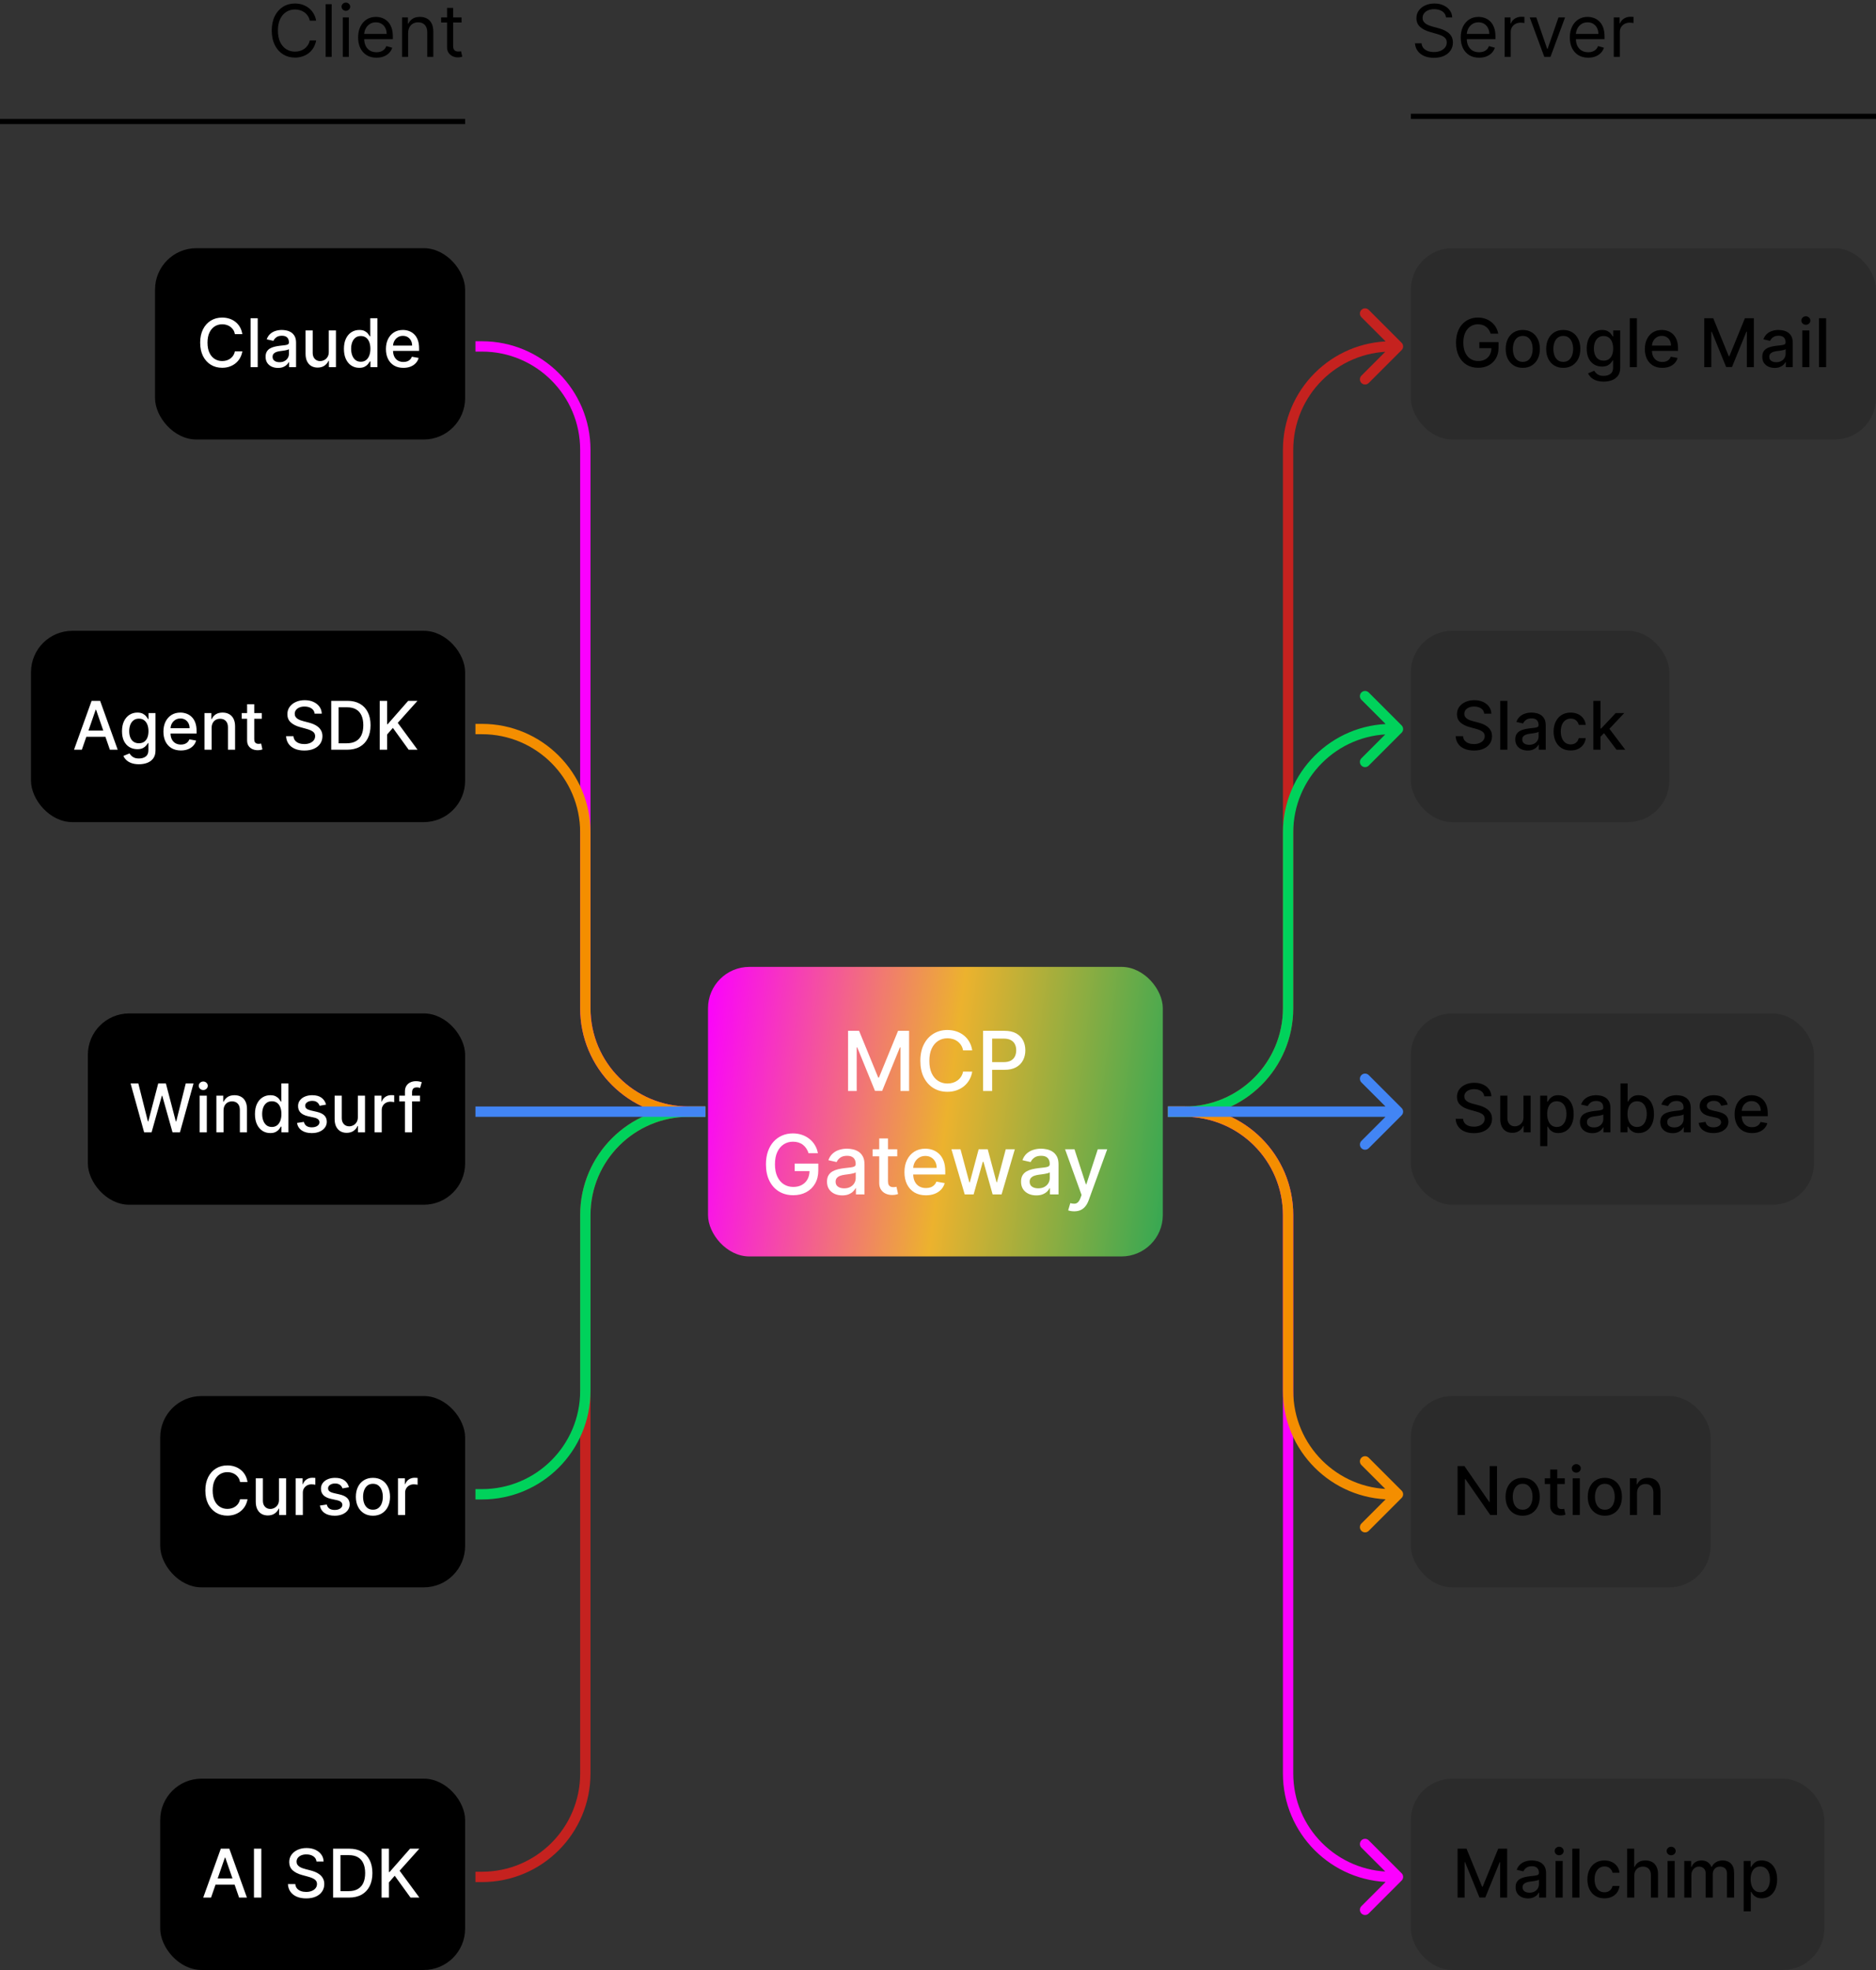 <svg width="363" height="381" viewBox="0 0 363 381" fill="none" xmlns="http://www.w3.org/2000/svg">
<rect x="0" y="0" width="363" height="381" fill="#333333" stroke="none"/>
<rect x="137" y="187" width="88" height="56" rx="8" fill="url(#paint0_linear_0_1)"/>
<path d="M164.099 199.364H166.229L169.934 208.409H170.07L173.775 199.364H175.906V211H174.235V202.58H174.127L170.695 210.983H169.309L165.877 202.574H165.769V211H164.099V199.364ZM188.123 203.148H186.35C186.282 202.769 186.155 202.436 185.969 202.148C185.784 201.86 185.557 201.616 185.288 201.415C185.019 201.214 184.718 201.062 184.384 200.96C184.055 200.858 183.704 200.807 183.333 200.807C182.663 200.807 182.062 200.975 181.532 201.312C181.005 201.65 180.589 202.144 180.282 202.795C179.979 203.447 179.827 204.242 179.827 205.182C179.827 206.129 179.979 206.928 180.282 207.58C180.589 208.231 181.007 208.723 181.538 209.057C182.068 209.39 182.665 209.557 183.327 209.557C183.695 209.557 184.043 209.508 184.373 209.409C184.706 209.307 185.007 209.157 185.276 208.96C185.545 208.763 185.772 208.523 185.958 208.239C186.147 207.951 186.278 207.621 186.35 207.25L188.123 207.256C188.028 207.828 187.844 208.354 187.572 208.835C187.303 209.312 186.956 209.725 186.532 210.074C186.112 210.419 185.63 210.686 185.089 210.875C184.547 211.064 183.956 211.159 183.316 211.159C182.308 211.159 181.411 210.92 180.623 210.443C179.835 209.962 179.214 209.275 178.759 208.381C178.308 207.487 178.083 206.42 178.083 205.182C178.083 203.939 178.31 202.873 178.765 201.983C179.219 201.089 179.841 200.403 180.629 199.926C181.416 199.445 182.312 199.205 183.316 199.205C183.933 199.205 184.509 199.294 185.043 199.472C185.581 199.646 186.064 199.903 186.492 200.244C186.92 200.581 187.274 200.994 187.555 201.483C187.835 201.968 188.024 202.523 188.123 203.148ZM190.224 211V199.364H194.371C195.277 199.364 196.027 199.528 196.621 199.858C197.216 200.187 197.661 200.638 197.957 201.21C198.252 201.778 198.4 202.419 198.4 203.131C198.4 203.847 198.25 204.491 197.951 205.062C197.656 205.631 197.209 206.081 196.61 206.415C196.015 206.744 195.267 206.909 194.366 206.909H191.513V205.42H194.207C194.779 205.42 195.243 205.322 195.599 205.125C195.955 204.924 196.216 204.652 196.383 204.307C196.549 203.962 196.633 203.57 196.633 203.131C196.633 202.691 196.549 202.301 196.383 201.96C196.216 201.619 195.953 201.352 195.593 201.159C195.237 200.966 194.767 200.869 194.184 200.869H191.979V211H190.224ZM156.458 223.04C156.348 222.695 156.201 222.386 156.015 222.114C155.833 221.837 155.615 221.602 155.362 221.409C155.108 221.212 154.818 221.062 154.492 220.96C154.17 220.858 153.816 220.807 153.43 220.807C152.774 220.807 152.183 220.975 151.657 221.312C151.13 221.65 150.714 222.144 150.407 222.795C150.104 223.443 149.952 224.237 149.952 225.176C149.952 226.119 150.106 226.917 150.413 227.568C150.719 228.22 151.14 228.714 151.674 229.051C152.208 229.388 152.816 229.557 153.498 229.557C154.13 229.557 154.682 229.428 155.151 229.17C155.625 228.913 155.99 228.549 156.248 228.08C156.509 227.606 156.64 227.049 156.64 226.409L157.094 226.494H153.765V225.045H158.339V226.369C158.339 227.347 158.13 228.195 157.714 228.915C157.301 229.631 156.729 230.184 155.998 230.574C155.271 230.964 154.437 231.159 153.498 231.159C152.445 231.159 151.521 230.917 150.725 230.432C149.933 229.947 149.316 229.259 148.873 228.369C148.43 227.475 148.208 226.415 148.208 225.188C148.208 224.259 148.337 223.426 148.594 222.688C148.852 221.949 149.214 221.322 149.68 220.807C150.149 220.288 150.701 219.892 151.333 219.619C151.969 219.343 152.665 219.205 153.418 219.205C154.047 219.205 154.632 219.297 155.174 219.483C155.719 219.669 156.204 219.932 156.629 220.273C157.057 220.614 157.411 221.019 157.691 221.489C157.971 221.955 158.161 222.472 158.259 223.04H156.458ZM162.971 231.193C162.418 231.193 161.918 231.091 161.471 230.886C161.024 230.678 160.67 230.377 160.408 229.983C160.151 229.589 160.022 229.106 160.022 228.534C160.022 228.042 160.117 227.636 160.306 227.318C160.496 227 160.751 226.748 161.073 226.562C161.395 226.377 161.755 226.237 162.153 226.142C162.55 226.047 162.956 225.975 163.369 225.926C163.891 225.866 164.316 225.816 164.641 225.778C164.967 225.737 165.204 225.67 165.352 225.58C165.499 225.489 165.573 225.341 165.573 225.136V225.097C165.573 224.6 165.433 224.216 165.153 223.943C164.876 223.67 164.463 223.534 163.914 223.534C163.342 223.534 162.891 223.661 162.562 223.915C162.236 224.165 162.011 224.443 161.886 224.75L160.289 224.386C160.478 223.856 160.755 223.428 161.119 223.102C161.486 222.773 161.908 222.534 162.386 222.386C162.863 222.235 163.365 222.159 163.891 222.159C164.24 222.159 164.609 222.201 164.999 222.284C165.393 222.364 165.761 222.511 166.102 222.727C166.446 222.943 166.728 223.252 166.948 223.653C167.168 224.051 167.278 224.568 167.278 225.205V231H165.619V229.807H165.55C165.441 230.027 165.276 230.242 165.056 230.455C164.836 230.667 164.554 230.843 164.21 230.983C163.865 231.123 163.452 231.193 162.971 231.193ZM163.34 229.83C163.81 229.83 164.211 229.737 164.545 229.551C164.882 229.366 165.138 229.123 165.312 228.824C165.49 228.521 165.579 228.197 165.579 227.852V226.727C165.518 226.788 165.401 226.845 165.227 226.898C165.056 226.947 164.861 226.991 164.641 227.028C164.422 227.062 164.208 227.095 163.999 227.125C163.791 227.152 163.617 227.174 163.477 227.193C163.147 227.235 162.846 227.305 162.573 227.403C162.304 227.502 162.088 227.644 161.925 227.83C161.766 228.011 161.687 228.254 161.687 228.557C161.687 228.977 161.842 229.295 162.153 229.511C162.463 229.723 162.859 229.83 163.34 229.83ZM173.614 222.273V223.636H168.847V222.273H173.614ZM170.126 220.182H171.825V228.438C171.825 228.767 171.874 229.015 171.972 229.182C172.071 229.345 172.198 229.456 172.353 229.517C172.512 229.574 172.684 229.602 172.87 229.602C173.006 229.602 173.126 229.593 173.228 229.574C173.33 229.555 173.41 229.54 173.467 229.528L173.773 230.932C173.675 230.97 173.535 231.008 173.353 231.045C173.171 231.087 172.944 231.11 172.671 231.114C172.224 231.121 171.808 231.042 171.421 230.875C171.035 230.708 170.722 230.451 170.484 230.102C170.245 229.754 170.126 229.316 170.126 228.79V220.182ZM179.161 231.176C178.301 231.176 177.561 230.992 176.94 230.625C176.322 230.254 175.845 229.733 175.508 229.062C175.174 228.388 175.008 227.598 175.008 226.693C175.008 225.799 175.174 225.011 175.508 224.33C175.845 223.648 176.315 223.116 176.917 222.733C177.523 222.35 178.231 222.159 179.042 222.159C179.534 222.159 180.012 222.241 180.474 222.403C180.936 222.566 181.351 222.822 181.718 223.17C182.085 223.519 182.375 223.972 182.587 224.528C182.799 225.081 182.906 225.754 182.906 226.545V227.148H175.968V225.875H181.241C181.241 225.428 181.15 225.032 180.968 224.688C180.786 224.339 180.531 224.064 180.201 223.864C179.875 223.663 179.493 223.562 179.053 223.562C178.576 223.562 178.159 223.68 177.803 223.915C177.451 224.146 177.178 224.449 176.985 224.824C176.796 225.195 176.701 225.598 176.701 226.034V227.028C176.701 227.612 176.803 228.108 177.008 228.517C177.216 228.926 177.506 229.239 177.877 229.455C178.248 229.667 178.682 229.773 179.178 229.773C179.5 229.773 179.794 229.727 180.059 229.636C180.324 229.542 180.553 229.402 180.746 229.216C180.94 229.03 181.087 228.801 181.19 228.528L182.798 228.818C182.669 229.292 182.438 229.706 182.104 230.062C181.775 230.415 181.36 230.689 180.86 230.886C180.364 231.08 179.798 231.176 179.161 231.176ZM186.667 231L184.099 222.273H185.854L187.565 228.682H187.65L189.366 222.273H191.121L192.826 228.653H192.911L194.61 222.273H196.366L193.803 231H192.07L190.298 224.699H190.167L188.394 231H186.667ZM200.518 231.193C199.965 231.193 199.465 231.091 199.018 230.886C198.571 230.678 198.217 230.377 197.955 229.983C197.698 229.589 197.569 229.106 197.569 228.534C197.569 228.042 197.664 227.636 197.853 227.318C198.042 227 198.298 226.748 198.62 226.562C198.942 226.377 199.302 226.237 199.7 226.142C200.097 226.047 200.503 225.975 200.915 225.926C201.438 225.866 201.862 225.816 202.188 225.778C202.514 225.737 202.751 225.67 202.898 225.58C203.046 225.489 203.12 225.341 203.12 225.136V225.097C203.12 224.6 202.98 224.216 202.7 223.943C202.423 223.67 202.01 223.534 201.461 223.534C200.889 223.534 200.438 223.661 200.109 223.915C199.783 224.165 199.558 224.443 199.433 224.75L197.836 224.386C198.025 223.856 198.302 223.428 198.665 223.102C199.033 222.773 199.455 222.534 199.933 222.386C200.41 222.235 200.912 222.159 201.438 222.159C201.787 222.159 202.156 222.201 202.546 222.284C202.94 222.364 203.308 222.511 203.648 222.727C203.993 222.943 204.275 223.252 204.495 223.653C204.715 224.051 204.825 224.568 204.825 225.205V231H203.165V229.807H203.097C202.987 230.027 202.823 230.242 202.603 230.455C202.383 230.667 202.101 230.843 201.756 230.983C201.412 231.123 200.999 231.193 200.518 231.193ZM200.887 229.83C201.357 229.83 201.758 229.737 202.092 229.551C202.429 229.366 202.684 229.123 202.859 228.824C203.037 228.521 203.126 228.197 203.126 227.852V226.727C203.065 226.788 202.948 226.845 202.773 226.898C202.603 226.947 202.408 226.991 202.188 227.028C201.969 227.062 201.754 227.095 201.546 227.125C201.338 227.152 201.164 227.174 201.023 227.193C200.694 227.235 200.393 227.305 200.12 227.403C199.851 227.502 199.635 227.644 199.472 227.83C199.313 228.011 199.234 228.254 199.234 228.557C199.234 228.977 199.389 229.295 199.7 229.511C200.01 229.723 200.406 229.83 200.887 229.83ZM207.849 234.273C207.595 234.273 207.364 234.252 207.156 234.21C206.947 234.172 206.792 234.131 206.69 234.085L207.099 232.693C207.409 232.777 207.686 232.813 207.928 232.801C208.171 232.79 208.385 232.699 208.57 232.528C208.76 232.358 208.926 232.08 209.07 231.693L209.281 231.114L206.087 222.273H207.906L210.116 229.045H210.207L212.417 222.273H214.241L210.644 232.165C210.478 232.619 210.265 233.004 210.008 233.318C209.75 233.636 209.443 233.875 209.087 234.034C208.731 234.193 208.318 234.273 207.849 234.273Z" fill="white"/>
<rect x="273" y="196" width="78" height="37" rx="8" fill="black" fill-opacity="0.15"/>
<path d="M287.195 212.029C287.146 211.592 286.943 211.254 286.586 211.013C286.229 210.77 285.78 210.649 285.238 210.649C284.85 210.649 284.515 210.71 284.232 210.833C283.948 210.953 283.728 211.12 283.571 211.332C283.417 211.541 283.341 211.78 283.341 212.048C283.341 212.272 283.393 212.466 283.498 212.629C283.605 212.792 283.745 212.929 283.918 213.04C284.093 213.148 284.281 213.239 284.481 213.312C284.681 213.383 284.873 213.442 285.058 213.488L285.981 213.728C286.283 213.802 286.592 213.902 286.909 214.028C287.226 214.154 287.52 214.32 287.791 214.527C288.062 214.733 288.28 214.988 288.446 215.293C288.616 215.598 288.7 215.962 288.7 216.387C288.7 216.923 288.562 217.398 288.285 217.814C288.011 218.229 287.612 218.557 287.089 218.797C286.569 219.037 285.94 219.157 285.201 219.157C284.493 219.157 283.881 219.045 283.364 218.82C282.847 218.595 282.442 218.277 282.15 217.864C281.857 217.449 281.696 216.956 281.665 216.387H283.096C283.124 216.729 283.234 217.013 283.428 217.241C283.625 217.466 283.876 217.634 284.181 217.744C284.489 217.852 284.826 217.906 285.192 217.906C285.595 217.906 285.953 217.843 286.267 217.717C286.584 217.587 286.834 217.409 287.015 217.181C287.197 216.95 287.288 216.681 287.288 216.373C287.288 216.093 287.208 215.864 287.048 215.685C286.891 215.507 286.677 215.359 286.406 215.242C286.138 215.125 285.835 215.022 285.496 214.933L284.379 214.628C283.622 214.422 283.022 214.119 282.579 213.719C282.139 213.319 281.919 212.789 281.919 212.131C281.919 211.586 282.066 211.11 282.362 210.704C282.657 210.298 283.057 209.982 283.562 209.758C284.067 209.53 284.636 209.416 285.27 209.416C285.91 209.416 286.475 209.529 286.964 209.753C287.457 209.978 287.845 210.287 288.128 210.681C288.411 211.072 288.559 211.521 288.571 212.029H287.195ZM294.786 216.059V211.909H296.171V219H294.814V217.772H294.74C294.577 218.151 294.315 218.466 293.955 218.718C293.598 218.968 293.153 219.092 292.621 219.092C292.165 219.092 291.762 218.992 291.411 218.792C291.064 218.589 290.79 218.289 290.59 217.892C290.393 217.495 290.294 217.004 290.294 216.419V211.909H291.674V216.253C291.674 216.736 291.808 217.121 292.076 217.407C292.344 217.694 292.692 217.837 293.119 217.837C293.378 217.837 293.635 217.772 293.89 217.643C294.149 217.513 294.363 217.318 294.532 217.056C294.704 216.795 294.789 216.462 294.786 216.059ZM298.026 221.659V211.909H299.374V213.059H299.489C299.569 212.911 299.684 212.74 299.835 212.546C299.986 212.352 300.195 212.183 300.463 212.038C300.731 211.891 301.085 211.817 301.525 211.817C302.097 211.817 302.608 211.961 303.058 212.251C303.507 212.54 303.859 212.957 304.115 213.502C304.373 214.047 304.502 214.702 304.502 215.468C304.502 216.235 304.375 216.892 304.119 217.44C303.864 217.984 303.513 218.404 303.067 218.7C302.621 218.992 302.111 219.138 301.539 219.138C301.108 219.138 300.755 219.066 300.482 218.922C300.211 218.777 299.998 218.608 299.844 218.414C299.691 218.22 299.572 218.047 299.489 217.897H299.406V221.659H298.026ZM299.378 215.455C299.378 215.953 299.451 216.39 299.595 216.766C299.74 217.141 299.949 217.435 300.223 217.647C300.497 217.857 300.832 217.961 301.229 217.961C301.642 217.961 301.987 217.852 302.263 217.634C302.54 217.412 302.75 217.112 302.891 216.733C303.036 216.355 303.108 215.929 303.108 215.455C303.108 214.987 303.038 214.567 302.896 214.194C302.757 213.822 302.548 213.528 302.268 213.312C301.991 213.097 301.645 212.989 301.229 212.989C300.829 212.989 300.491 213.092 300.214 213.299C299.94 213.505 299.732 213.793 299.591 214.162C299.449 214.531 299.378 214.962 299.378 215.455ZM308.113 219.157C307.663 219.157 307.257 219.074 306.894 218.908C306.531 218.738 306.243 218.494 306.031 218.174C305.821 217.854 305.717 217.461 305.717 216.996C305.717 216.596 305.794 216.267 305.947 216.009C306.101 215.75 306.309 215.545 306.571 215.395C306.832 215.244 307.125 215.13 307.448 215.053C307.771 214.976 308.1 214.917 308.436 214.877C308.86 214.828 309.205 214.788 309.47 214.757C309.734 214.724 309.927 214.67 310.047 214.596C310.167 214.522 310.227 214.402 310.227 214.236V214.203C310.227 213.8 310.113 213.488 309.885 213.266C309.661 213.045 309.325 212.934 308.879 212.934C308.414 212.934 308.048 213.037 307.78 213.243C307.516 213.446 307.332 213.673 307.231 213.922L305.934 213.626C306.087 213.196 306.312 212.848 306.608 212.583C306.906 212.315 307.249 212.121 307.637 212.001C308.025 211.878 308.433 211.817 308.86 211.817C309.144 211.817 309.444 211.851 309.761 211.918C310.081 211.983 310.379 212.103 310.656 212.278C310.936 212.454 311.166 212.705 311.344 213.031C311.523 213.354 311.612 213.774 311.612 214.291V219H310.264V218.031H310.208C310.119 218.209 309.985 218.384 309.807 218.557C309.628 218.729 309.399 218.872 309.119 218.986C308.839 219.1 308.503 219.157 308.113 219.157ZM308.413 218.049C308.794 218.049 309.121 217.974 309.391 217.823C309.665 217.672 309.873 217.475 310.015 217.232C310.159 216.986 310.232 216.723 310.232 216.442V215.528C310.182 215.578 310.087 215.624 309.945 215.667C309.807 215.707 309.648 215.742 309.47 215.773C309.291 215.801 309.117 215.827 308.948 215.852C308.779 215.873 308.637 215.892 308.523 215.907C308.256 215.941 308.011 215.998 307.789 216.078C307.571 216.158 307.395 216.273 307.263 216.424C307.134 216.572 307.069 216.769 307.069 217.015C307.069 217.357 307.195 217.615 307.448 217.79C307.7 217.963 308.022 218.049 308.413 218.049ZM313.561 219V209.545H314.941V213.059H315.025C315.105 212.911 315.22 212.74 315.371 212.546C315.522 212.352 315.731 212.183 315.999 212.038C316.266 211.891 316.62 211.817 317.06 211.817C317.633 211.817 318.144 211.961 318.593 212.251C319.042 212.54 319.395 212.957 319.65 213.502C319.909 214.047 320.038 214.702 320.038 215.468C320.038 216.235 319.91 216.892 319.655 217.44C319.399 217.984 319.049 218.404 318.602 218.7C318.156 218.992 317.647 219.138 317.074 219.138C316.643 219.138 316.291 219.066 316.017 218.922C315.746 218.777 315.534 218.608 315.38 218.414C315.226 218.22 315.108 218.047 315.025 217.897H314.909V219H313.561ZM314.914 215.455C314.914 215.953 314.986 216.39 315.131 216.766C315.275 217.141 315.485 217.435 315.759 217.647C316.033 217.857 316.368 217.961 316.765 217.961C317.177 217.961 317.522 217.852 317.799 217.634C318.076 217.412 318.285 217.112 318.427 216.733C318.572 216.355 318.644 215.929 318.644 215.455C318.644 214.987 318.573 214.567 318.432 214.194C318.293 213.822 318.084 213.528 317.804 213.312C317.527 213.097 317.18 212.989 316.765 212.989C316.365 212.989 316.026 213.092 315.749 213.299C315.475 213.505 315.268 213.793 315.126 214.162C314.985 214.531 314.914 214.962 314.914 215.455ZM323.652 219.157C323.202 219.157 322.796 219.074 322.433 218.908C322.07 218.738 321.782 218.494 321.57 218.174C321.36 217.854 321.256 217.461 321.256 216.996C321.256 216.596 321.333 216.267 321.487 216.009C321.64 215.75 321.848 215.545 322.11 215.395C322.371 215.244 322.664 215.13 322.987 215.053C323.31 214.976 323.639 214.917 323.975 214.877C324.4 214.828 324.744 214.788 325.009 214.757C325.274 214.724 325.466 214.67 325.586 214.596C325.706 214.522 325.766 214.402 325.766 214.236V214.203C325.766 213.8 325.652 213.488 325.424 213.266C325.2 213.045 324.864 212.934 324.418 212.934C323.953 212.934 323.587 213.037 323.319 213.243C323.055 213.446 322.871 213.673 322.77 213.922L321.473 213.626C321.627 213.196 321.851 212.848 322.147 212.583C322.445 212.315 322.788 212.121 323.176 212.001C323.564 211.878 323.972 211.817 324.4 211.817C324.683 211.817 324.983 211.851 325.3 211.918C325.62 211.983 325.918 212.103 326.195 212.278C326.475 212.454 326.705 212.705 326.883 213.031C327.062 213.354 327.151 213.774 327.151 214.291V219H325.803V218.031H325.748C325.658 218.209 325.524 218.384 325.346 218.557C325.167 218.729 324.938 218.872 324.658 218.986C324.378 219.1 324.042 219.157 323.652 219.157ZM323.952 218.049C324.333 218.049 324.66 217.974 324.93 217.823C325.204 217.672 325.412 217.475 325.554 217.232C325.698 216.986 325.771 216.723 325.771 216.442V215.528C325.721 215.578 325.626 215.624 325.484 215.667C325.346 215.707 325.187 215.742 325.009 215.773C324.83 215.801 324.656 215.827 324.487 215.852C324.318 215.873 324.176 215.892 324.062 215.907C323.795 215.941 323.55 215.998 323.328 216.078C323.11 216.158 322.935 216.273 322.802 216.424C322.673 216.572 322.608 216.769 322.608 217.015C322.608 217.357 322.734 217.615 322.987 217.79C323.239 217.963 323.561 218.049 323.952 218.049ZM334.303 213.64L333.052 213.862C333 213.702 332.917 213.549 332.803 213.405C332.692 213.26 332.541 213.142 332.35 213.049C332.159 212.957 331.921 212.911 331.635 212.911C331.244 212.911 330.918 212.999 330.656 213.174C330.394 213.346 330.264 213.569 330.264 213.843C330.264 214.08 330.351 214.271 330.527 214.416C330.702 214.56 330.985 214.679 331.376 214.771L332.503 215.03C333.155 215.181 333.641 215.413 333.961 215.727C334.281 216.041 334.441 216.449 334.441 216.95C334.441 217.375 334.318 217.754 334.072 218.086C333.829 218.415 333.489 218.674 333.052 218.862C332.618 219.049 332.115 219.143 331.542 219.143C330.748 219.143 330.1 218.974 329.599 218.635C329.097 218.294 328.789 217.809 328.676 217.181L330.01 216.978C330.093 217.326 330.264 217.589 330.522 217.767C330.781 217.943 331.118 218.031 331.533 218.031C331.986 218.031 332.347 217.937 332.618 217.749C332.889 217.558 333.024 217.326 333.024 217.052C333.024 216.83 332.941 216.644 332.775 216.493C332.612 216.342 332.361 216.229 332.022 216.152L330.822 215.888C330.16 215.738 329.671 215.498 329.354 215.168C329.04 214.839 328.883 214.422 328.883 213.917C328.883 213.499 329 213.132 329.234 212.819C329.468 212.505 329.791 212.26 330.204 212.085C330.616 211.906 331.088 211.817 331.621 211.817C332.387 211.817 332.99 211.983 333.43 212.315C333.871 212.645 334.161 213.086 334.303 213.64ZM339.015 219.143C338.317 219.143 337.715 218.994 337.21 218.695C336.709 218.394 336.321 217.971 336.047 217.426C335.776 216.878 335.641 216.236 335.641 215.501C335.641 214.774 335.776 214.134 336.047 213.58C336.321 213.026 336.702 212.594 337.192 212.283C337.684 211.972 338.26 211.817 338.918 211.817C339.318 211.817 339.706 211.883 340.082 212.015C340.457 212.148 340.794 212.355 341.093 212.638C341.391 212.922 341.627 213.289 341.799 213.742C341.971 214.191 342.058 214.737 342.058 215.381V215.87H336.421V214.836H340.705C340.705 214.473 340.631 214.151 340.483 213.871C340.336 213.588 340.128 213.365 339.86 213.202C339.595 213.039 339.285 212.957 338.928 212.957C338.54 212.957 338.201 213.052 337.912 213.243C337.626 213.431 337.404 213.677 337.247 213.982C337.093 214.283 337.016 214.611 337.016 214.965V215.773C337.016 216.247 337.099 216.65 337.266 216.983C337.435 217.315 337.67 217.569 337.972 217.744C338.274 217.917 338.626 218.003 339.029 218.003C339.291 218.003 339.529 217.966 339.745 217.892C339.96 217.815 340.146 217.701 340.303 217.55C340.46 217.4 340.58 217.213 340.663 216.992L341.97 217.227C341.865 217.612 341.677 217.949 341.407 218.238C341.139 218.525 340.802 218.748 340.396 218.908C339.992 219.065 339.532 219.143 339.015 219.143Z" fill="black"/>
<rect x="273" y="270" width="58" height="37" rx="8" fill="black" fill-opacity="0.15"/>
<path d="M289.67 283.545V293H288.359L283.553 286.066H283.465V293H282.039V283.545H283.359L288.169 290.489H288.257V283.545H289.67ZM294.627 293.143C293.962 293.143 293.382 292.991 292.886 292.686C292.391 292.381 292.006 291.955 291.732 291.407C291.458 290.859 291.321 290.219 291.321 289.487C291.321 288.751 291.458 288.108 291.732 287.557C292.006 287.006 292.391 286.578 292.886 286.274C293.382 285.969 293.962 285.817 294.627 285.817C295.291 285.817 295.872 285.969 296.367 286.274C296.863 286.578 297.247 287.006 297.521 287.557C297.795 288.108 297.932 288.751 297.932 289.487C297.932 290.219 297.795 290.859 297.521 291.407C297.247 291.955 296.863 292.381 296.367 292.686C295.872 292.991 295.291 293.143 294.627 293.143ZM294.631 291.984C295.062 291.984 295.419 291.871 295.702 291.643C295.985 291.415 296.195 291.112 296.33 290.733C296.469 290.355 296.538 289.938 296.538 289.482C296.538 289.03 296.469 288.614 296.33 288.236C296.195 287.854 295.985 287.548 295.702 287.317C295.419 287.086 295.062 286.971 294.631 286.971C294.197 286.971 293.837 287.086 293.551 287.317C293.268 287.548 293.057 287.854 292.919 288.236C292.783 288.614 292.715 289.03 292.715 289.482C292.715 289.938 292.783 290.355 292.919 290.733C293.057 291.112 293.268 291.415 293.551 291.643C293.837 291.871 294.197 291.984 294.631 291.984ZM302.783 285.909V287.017H298.91V285.909H302.783ZM299.948 284.21H301.329V290.918C301.329 291.186 301.369 291.387 301.449 291.523C301.529 291.655 301.632 291.746 301.758 291.795C301.887 291.841 302.027 291.864 302.178 291.864C302.289 291.864 302.386 291.857 302.469 291.841C302.552 291.826 302.617 291.814 302.663 291.804L302.912 292.945C302.832 292.975 302.718 293.006 302.57 293.037C302.423 293.071 302.238 293.089 302.017 293.092C301.653 293.098 301.315 293.034 301.001 292.898C300.687 292.763 300.433 292.554 300.239 292.271C300.045 291.987 299.948 291.632 299.948 291.204V284.21ZM304.31 293V285.909H305.69V293H304.31ZM305.007 284.815C304.767 284.815 304.561 284.735 304.388 284.575C304.219 284.412 304.134 284.218 304.134 283.993C304.134 283.766 304.219 283.572 304.388 283.412C304.561 283.248 304.767 283.167 305.007 283.167C305.247 283.167 305.452 283.248 305.621 283.412C305.793 283.572 305.879 283.766 305.879 283.993C305.879 284.218 305.793 284.412 305.621 284.575C305.452 284.735 305.247 284.815 305.007 284.815ZM310.534 293.143C309.869 293.143 309.289 292.991 308.794 292.686C308.298 292.381 307.913 291.955 307.639 291.407C307.365 290.859 307.229 290.219 307.229 289.487C307.229 288.751 307.365 288.108 307.639 287.557C307.913 287.006 308.298 286.578 308.794 286.274C309.289 285.969 309.869 285.817 310.534 285.817C311.199 285.817 311.779 285.969 312.274 286.274C312.77 286.578 313.155 287.006 313.428 287.557C313.702 288.108 313.839 288.751 313.839 289.487C313.839 290.219 313.702 290.859 313.428 291.407C313.155 291.955 312.77 292.381 312.274 292.686C311.779 292.991 311.199 293.143 310.534 293.143ZM310.539 291.984C310.969 291.984 311.326 291.871 311.61 291.643C311.893 291.415 312.102 291.112 312.237 290.733C312.376 290.355 312.445 289.938 312.445 289.482C312.445 289.03 312.376 288.614 312.237 288.236C312.102 287.854 311.893 287.548 311.61 287.317C311.326 287.086 310.969 286.971 310.539 286.971C310.105 286.971 309.744 287.086 309.458 287.317C309.175 287.548 308.964 287.854 308.826 288.236C308.69 288.614 308.623 289.03 308.623 289.482C308.623 289.938 308.69 290.355 308.826 290.733C308.964 291.112 309.175 291.415 309.458 291.643C309.744 291.871 310.105 291.984 310.539 291.984ZM316.76 288.79V293H315.38V285.909H316.705V287.063H316.793C316.956 286.688 317.211 286.386 317.559 286.158C317.91 285.931 318.352 285.817 318.884 285.817C319.367 285.817 319.79 285.918 320.153 286.121C320.517 286.321 320.798 286.62 320.998 287.017C321.198 287.414 321.298 287.905 321.298 288.49V293H319.918V288.656C319.918 288.142 319.784 287.74 319.516 287.451C319.249 287.159 318.881 287.012 318.413 287.012C318.093 287.012 317.808 287.082 317.559 287.22C317.313 287.359 317.117 287.562 316.973 287.83C316.831 288.094 316.76 288.414 316.76 288.79Z" fill="black"/>
<rect x="273" y="344" width="80" height="37" rx="8" fill="black" fill-opacity="0.15"/>
<path d="M282.039 357.545H283.77L286.78 364.895H286.891L289.901 357.545H291.632V367H290.275V360.158H290.187L287.398 366.986H286.272L283.484 360.154H283.396V367H282.039V357.545ZM295.658 367.157C295.209 367.157 294.803 367.074 294.44 366.908C294.077 366.738 293.789 366.494 293.576 366.174C293.367 365.854 293.263 365.461 293.263 364.996C293.263 364.596 293.339 364.267 293.493 364.009C293.647 363.75 293.855 363.545 294.117 363.395C294.378 363.244 294.671 363.13 294.994 363.053C295.317 362.976 295.646 362.917 295.982 362.877C296.406 362.828 296.751 362.788 297.016 362.757C297.28 362.724 297.473 362.67 297.593 362.596C297.713 362.522 297.773 362.402 297.773 362.236V362.203C297.773 361.8 297.659 361.488 297.431 361.266C297.207 361.045 296.871 360.934 296.425 360.934C295.96 360.934 295.594 361.037 295.326 361.243C295.061 361.446 294.878 361.673 294.777 361.922L293.479 361.626C293.633 361.196 293.858 360.848 294.153 360.583C294.452 360.315 294.795 360.121 295.183 360.001C295.571 359.878 295.979 359.817 296.406 359.817C296.689 359.817 296.99 359.851 297.307 359.918C297.627 359.983 297.925 360.103 298.202 360.278C298.482 360.454 298.711 360.705 298.89 361.031C299.069 361.354 299.158 361.774 299.158 362.291V367H297.81V366.031H297.754C297.665 366.209 297.531 366.384 297.353 366.557C297.174 366.729 296.945 366.872 296.665 366.986C296.385 367.1 296.049 367.157 295.658 367.157ZM295.959 366.049C296.34 366.049 296.666 365.974 296.937 365.823C297.211 365.672 297.419 365.475 297.56 365.232C297.705 364.986 297.777 364.723 297.777 364.442V363.528C297.728 363.578 297.633 363.624 297.491 363.667C297.353 363.707 297.194 363.742 297.016 363.773C296.837 363.801 296.663 363.827 296.494 363.852C296.325 363.873 296.183 363.892 296.069 363.907C295.802 363.941 295.557 363.998 295.335 364.078C295.117 364.158 294.941 364.273 294.809 364.424C294.68 364.572 294.615 364.769 294.615 365.015C294.615 365.357 294.741 365.615 294.994 365.79C295.246 365.963 295.568 366.049 295.959 366.049ZM300.996 367V359.909H302.377V367H300.996ZM301.693 358.815C301.453 358.815 301.247 358.735 301.075 358.575C300.905 358.412 300.821 358.218 300.821 357.993C300.821 357.766 300.905 357.572 301.075 357.412C301.247 357.248 301.453 357.167 301.693 357.167C301.933 357.167 302.138 357.248 302.307 357.412C302.48 357.572 302.566 357.766 302.566 357.993C302.566 358.218 302.48 358.412 302.307 358.575C302.138 358.735 301.933 358.815 301.693 358.815ZM305.614 357.545V367H304.234V357.545H305.614ZM310.458 367.143C309.771 367.143 309.181 366.988 308.685 366.677C308.193 366.363 307.814 365.931 307.549 365.38C307.285 364.829 307.152 364.198 307.152 363.487C307.152 362.767 307.288 362.131 307.559 361.58C307.829 361.026 308.211 360.594 308.703 360.283C309.196 359.972 309.776 359.817 310.444 359.817C310.982 359.817 311.463 359.917 311.884 360.117C312.306 360.314 312.646 360.591 312.904 360.948C313.166 361.305 313.321 361.722 313.371 362.199H312.027C311.953 361.866 311.784 361.58 311.52 361.34C311.258 361.1 310.907 360.98 310.467 360.98C310.082 360.98 309.745 361.082 309.456 361.285C309.17 361.485 308.947 361.771 308.787 362.143C308.627 362.513 308.547 362.95 308.547 363.455C308.547 363.972 308.625 364.418 308.782 364.793C308.939 365.169 309.161 365.46 309.447 365.666C309.736 365.872 310.076 365.975 310.467 365.975C310.729 365.975 310.966 365.927 311.178 365.832C311.393 365.734 311.573 365.594 311.718 365.412C311.866 365.23 311.969 365.012 312.027 364.756H313.371C313.321 365.215 313.172 365.624 312.923 365.984C312.674 366.344 312.34 366.628 311.921 366.834C311.506 367.04 311.018 367.143 310.458 367.143ZM316.227 362.79V367H314.847V357.545H316.209V361.063H316.296C316.463 360.682 316.717 360.378 317.058 360.154C317.4 359.929 317.846 359.817 318.397 359.817C318.883 359.817 319.308 359.917 319.671 360.117C320.037 360.317 320.32 360.615 320.521 361.012C320.724 361.406 320.825 361.899 320.825 362.49V367H319.445V362.656C319.445 362.136 319.311 361.733 319.043 361.446C318.775 361.157 318.403 361.012 317.926 361.012C317.6 361.012 317.307 361.082 317.049 361.22C316.793 361.359 316.592 361.562 316.444 361.83C316.3 362.094 316.227 362.414 316.227 362.79ZM322.667 367V359.909H324.047V367H322.667ZM323.364 358.815C323.124 358.815 322.918 358.735 322.746 358.575C322.576 358.412 322.492 358.218 322.492 357.993C322.492 357.766 322.576 357.572 322.746 357.412C322.918 357.248 323.124 357.167 323.364 357.167C323.604 357.167 323.809 357.248 323.978 357.412C324.151 357.572 324.237 357.766 324.237 357.993C324.237 358.218 324.151 358.412 323.978 358.575C323.809 358.735 323.604 358.815 323.364 358.815ZM325.904 367V359.909H327.229V361.063H327.317C327.465 360.672 327.706 360.368 328.042 360.149C328.377 359.928 328.779 359.817 329.247 359.817C329.721 359.817 330.118 359.928 330.438 360.149C330.761 360.371 331 360.675 331.153 361.063H331.227C331.397 360.685 331.666 360.383 332.035 360.158C332.404 359.931 332.845 359.817 333.355 359.817C333.999 359.817 334.523 360.018 334.93 360.422C335.339 360.825 335.544 361.433 335.544 362.245V367H334.163V362.374C334.163 361.894 334.033 361.546 333.771 361.331C333.509 361.116 333.197 361.008 332.834 361.008C332.384 361.008 332.035 361.146 331.786 361.423C331.537 361.697 331.412 362.05 331.412 362.48V367H330.036V362.287C330.036 361.902 329.916 361.593 329.676 361.359C329.436 361.125 329.124 361.008 328.739 361.008C328.477 361.008 328.236 361.077 328.014 361.216C327.796 361.351 327.619 361.54 327.483 361.783C327.351 362.027 327.285 362.308 327.285 362.628V367H325.904ZM337.394 369.659V359.909H338.742V361.059H338.857C338.937 360.911 339.053 360.74 339.203 360.546C339.354 360.352 339.563 360.183 339.831 360.038C340.099 359.891 340.453 359.817 340.893 359.817C341.465 359.817 341.976 359.961 342.426 360.251C342.875 360.54 343.227 360.957 343.483 361.502C343.741 362.047 343.871 362.702 343.871 363.468C343.871 364.235 343.743 364.892 343.487 365.44C343.232 365.984 342.881 366.404 342.435 366.7C341.989 366.992 341.479 367.138 340.907 367.138C340.476 367.138 340.124 367.066 339.85 366.922C339.579 366.777 339.367 366.608 339.213 366.414C339.059 366.22 338.94 366.047 338.857 365.897H338.774V369.659H337.394ZM338.746 363.455C338.746 363.953 338.819 364.39 338.963 364.766C339.108 365.141 339.317 365.435 339.591 365.647C339.865 365.857 340.201 365.961 340.598 365.961C341.01 365.961 341.355 365.852 341.632 365.634C341.909 365.412 342.118 365.112 342.259 364.733C342.404 364.355 342.476 363.929 342.476 363.455C342.476 362.987 342.406 362.567 342.264 362.194C342.126 361.822 341.916 361.528 341.636 361.312C341.359 361.097 341.013 360.989 340.598 360.989C340.197 360.989 339.859 361.092 339.582 361.299C339.308 361.505 339.1 361.793 338.959 362.162C338.817 362.531 338.746 362.962 338.746 363.455Z" fill="black"/>
<rect x="273" y="122" width="50" height="37" rx="8" fill="black" fill-opacity="0.15"/>
<path d="M287.195 138.029C287.146 137.592 286.943 137.254 286.586 137.013C286.229 136.77 285.78 136.649 285.238 136.649C284.85 136.649 284.515 136.71 284.232 136.833C283.948 136.953 283.728 137.12 283.571 137.332C283.417 137.541 283.341 137.78 283.341 138.048C283.341 138.272 283.393 138.466 283.498 138.629C283.605 138.792 283.745 138.929 283.918 139.04C284.093 139.148 284.281 139.239 284.481 139.312C284.681 139.383 284.873 139.442 285.058 139.488L285.981 139.728C286.283 139.802 286.592 139.902 286.909 140.028C287.226 140.154 287.52 140.32 287.791 140.527C288.062 140.733 288.28 140.988 288.446 141.293C288.616 141.598 288.7 141.962 288.7 142.387C288.7 142.923 288.562 143.398 288.285 143.814C288.011 144.229 287.612 144.557 287.089 144.797C286.569 145.037 285.94 145.157 285.201 145.157C284.493 145.157 283.881 145.045 283.364 144.82C282.847 144.595 282.442 144.277 282.15 143.864C281.857 143.449 281.696 142.956 281.665 142.387H283.096C283.124 142.729 283.234 143.013 283.428 143.241C283.625 143.466 283.876 143.634 284.181 143.744C284.489 143.852 284.826 143.906 285.192 143.906C285.595 143.906 285.953 143.843 286.267 143.717C286.584 143.587 286.834 143.409 287.015 143.181C287.197 142.95 287.288 142.681 287.288 142.373C287.288 142.093 287.208 141.864 287.048 141.685C286.891 141.507 286.677 141.359 286.406 141.242C286.138 141.125 285.835 141.022 285.496 140.933L284.379 140.628C283.622 140.422 283.022 140.119 282.579 139.719C282.139 139.319 281.919 138.789 281.919 138.131C281.919 137.586 282.066 137.11 282.362 136.704C282.657 136.298 283.057 135.982 283.562 135.758C284.067 135.53 284.636 135.416 285.27 135.416C285.91 135.416 286.475 135.529 286.964 135.753C287.457 135.978 287.845 136.287 288.128 136.681C288.411 137.072 288.559 137.521 288.571 138.029H287.195ZM291.674 135.545V145H290.294V135.545H291.674ZM295.595 145.157C295.146 145.157 294.739 145.074 294.376 144.908C294.013 144.738 293.725 144.494 293.513 144.174C293.304 143.854 293.199 143.461 293.199 142.996C293.199 142.596 293.276 142.267 293.43 142.009C293.584 141.75 293.791 141.545 294.053 141.395C294.315 141.244 294.607 141.13 294.93 141.053C295.253 140.976 295.583 140.917 295.918 140.877C296.343 140.828 296.688 140.788 296.952 140.757C297.217 140.724 297.409 140.67 297.529 140.596C297.649 140.522 297.709 140.402 297.709 140.236V140.203C297.709 139.8 297.595 139.488 297.368 139.266C297.143 139.045 296.808 138.934 296.361 138.934C295.897 138.934 295.53 139.037 295.263 139.243C294.998 139.446 294.815 139.673 294.713 139.922L293.416 139.626C293.57 139.196 293.795 138.848 294.09 138.583C294.389 138.315 294.732 138.121 295.119 138.001C295.507 137.878 295.915 137.817 296.343 137.817C296.626 137.817 296.926 137.851 297.243 137.918C297.563 137.983 297.862 138.103 298.139 138.278C298.419 138.454 298.648 138.705 298.827 139.031C299.005 139.354 299.094 139.774 299.094 140.291V145H297.746V144.031H297.691C297.602 144.209 297.468 144.384 297.289 144.557C297.111 144.729 296.881 144.872 296.601 144.986C296.321 145.1 295.986 145.157 295.595 145.157ZM295.895 144.049C296.277 144.049 296.603 143.974 296.874 143.823C297.148 143.672 297.355 143.475 297.497 143.232C297.642 142.986 297.714 142.723 297.714 142.442V141.528C297.665 141.578 297.569 141.624 297.428 141.667C297.289 141.707 297.131 141.742 296.952 141.773C296.774 141.801 296.6 141.827 296.431 141.852C296.261 141.873 296.12 141.892 296.006 141.907C295.738 141.941 295.493 141.998 295.272 142.078C295.053 142.158 294.878 142.273 294.746 142.424C294.616 142.572 294.552 142.769 294.552 143.015C294.552 143.357 294.678 143.615 294.93 143.79C295.183 143.963 295.504 144.049 295.895 144.049ZM303.92 145.143C303.233 145.143 302.642 144.988 302.147 144.677C301.655 144.363 301.276 143.931 301.011 143.38C300.747 142.829 300.614 142.198 300.614 141.487C300.614 140.767 300.75 140.131 301.021 139.58C301.291 139.026 301.673 138.594 302.165 138.283C302.658 137.972 303.238 137.817 303.906 137.817C304.444 137.817 304.925 137.917 305.346 138.117C305.768 138.314 306.108 138.591 306.366 138.948C306.628 139.305 306.783 139.722 306.833 140.199H305.489C305.415 139.866 305.246 139.58 304.981 139.34C304.72 139.1 304.369 138.98 303.929 138.98C303.544 138.98 303.207 139.082 302.918 139.285C302.632 139.485 302.409 139.771 302.248 140.143C302.088 140.513 302.008 140.95 302.008 141.455C302.008 141.972 302.087 142.418 302.244 142.793C302.401 143.169 302.622 143.46 302.909 143.666C303.198 143.872 303.538 143.975 303.929 143.975C304.19 143.975 304.427 143.927 304.64 143.832C304.855 143.734 305.035 143.594 305.18 143.412C305.328 143.23 305.431 143.012 305.489 142.756H306.833C306.783 143.215 306.634 143.624 306.385 143.984C306.136 144.344 305.802 144.628 305.383 144.834C304.968 145.04 304.48 145.143 303.92 145.143ZM309.578 142.595L309.569 140.91H309.809L312.634 137.909H314.287L311.065 141.325H310.848L309.578 142.595ZM308.309 145V135.545H309.689V145H308.309ZM312.787 145L310.248 141.63L311.199 140.665L314.481 145H312.787Z" fill="black"/>
<rect x="273" y="48" width="90" height="37" rx="8" fill="black" fill-opacity="0.15"/>
<path d="M288.437 64.532C288.348 64.252 288.228 64.001 288.077 63.78C287.929 63.555 287.752 63.364 287.546 63.207C287.34 63.047 287.105 62.926 286.84 62.843C286.578 62.76 286.29 62.718 285.977 62.718C285.444 62.718 284.964 62.855 284.536 63.129C284.108 63.403 283.77 63.804 283.521 64.334C283.274 64.86 283.151 65.505 283.151 66.268C283.151 67.034 283.276 67.682 283.525 68.212C283.775 68.741 284.116 69.143 284.55 69.416C284.984 69.691 285.478 69.827 286.032 69.827C286.546 69.827 286.994 69.723 287.375 69.513C287.76 69.304 288.057 69.009 288.266 68.627C288.479 68.242 288.585 67.79 288.585 67.27L288.954 67.339H286.249V66.162H289.965V67.238C289.965 68.032 289.796 68.721 289.457 69.306C289.122 69.887 288.657 70.337 288.063 70.654C287.472 70.971 286.795 71.129 286.032 71.129C285.176 71.129 284.425 70.932 283.779 70.538C283.136 70.144 282.634 69.586 282.274 68.863C281.914 68.136 281.734 67.275 281.734 66.277C281.734 65.523 281.839 64.846 282.048 64.246C282.257 63.646 282.551 63.137 282.93 62.718C283.311 62.296 283.759 61.975 284.273 61.753C284.79 61.529 285.355 61.416 285.967 61.416C286.478 61.416 286.954 61.492 287.394 61.642C287.837 61.793 288.231 62.007 288.576 62.284C288.923 62.561 289.211 62.89 289.439 63.272C289.667 63.651 289.821 64.071 289.901 64.532H288.437ZM294.652 71.143C293.987 71.143 293.407 70.991 292.912 70.686C292.416 70.381 292.031 69.955 291.758 69.407C291.484 68.859 291.347 68.219 291.347 67.487C291.347 66.751 291.484 66.108 291.758 65.557C292.031 65.006 292.416 64.579 292.912 64.274C293.407 63.969 293.987 63.817 294.652 63.817C295.317 63.817 295.897 63.969 296.392 64.274C296.888 64.579 297.273 65.006 297.547 65.557C297.821 66.108 297.957 66.751 297.957 67.487C297.957 68.219 297.821 68.859 297.547 69.407C297.273 69.955 296.888 70.381 296.392 70.686C295.897 70.991 295.317 71.143 294.652 71.143ZM294.657 69.984C295.088 69.984 295.445 69.871 295.728 69.643C296.011 69.415 296.22 69.112 296.356 68.733C296.494 68.355 296.563 67.938 296.563 67.482C296.563 67.03 296.494 66.614 296.356 66.236C296.22 65.854 296.011 65.548 295.728 65.317C295.445 65.086 295.088 64.971 294.657 64.971C294.223 64.971 293.863 65.086 293.576 65.317C293.293 65.548 293.082 65.854 292.944 66.236C292.809 66.614 292.741 67.03 292.741 67.482C292.741 67.938 292.809 68.355 292.944 68.733C293.082 69.112 293.293 69.415 293.576 69.643C293.863 69.871 294.223 69.984 294.657 69.984ZM302.485 71.143C301.82 71.143 301.24 70.991 300.745 70.686C300.249 70.381 299.864 69.955 299.591 69.407C299.317 68.859 299.18 68.219 299.18 67.487C299.18 66.751 299.317 66.108 299.591 65.557C299.864 65.006 300.249 64.579 300.745 64.274C301.24 63.969 301.82 63.817 302.485 63.817C303.15 63.817 303.73 63.969 304.225 64.274C304.721 64.579 305.106 65.006 305.38 65.557C305.654 66.108 305.79 66.751 305.79 67.487C305.79 68.219 305.654 68.859 305.38 69.407C305.106 69.955 304.721 70.381 304.225 70.686C303.73 70.991 303.15 71.143 302.485 71.143ZM302.49 69.984C302.921 69.984 303.278 69.871 303.561 69.643C303.844 69.415 304.053 69.112 304.189 68.733C304.327 68.355 304.396 67.938 304.396 67.482C304.396 67.03 304.327 66.614 304.189 66.236C304.053 65.854 303.844 65.548 303.561 65.317C303.278 65.086 302.921 64.971 302.49 64.971C302.056 64.971 301.696 65.086 301.409 65.317C301.126 65.548 300.915 65.854 300.777 66.236C300.642 66.614 300.574 67.03 300.574 67.482C300.574 67.938 300.642 68.355 300.777 68.733C300.915 69.112 301.126 69.415 301.409 69.643C301.696 69.871 302.056 69.984 302.49 69.984ZM310.304 73.807C309.741 73.807 309.256 73.733 308.85 73.585C308.447 73.438 308.118 73.242 307.862 72.999C307.607 72.756 307.416 72.49 307.29 72.2L308.476 71.711C308.559 71.846 308.67 71.99 308.809 72.14C308.95 72.294 309.141 72.425 309.381 72.533C309.624 72.64 309.936 72.694 310.318 72.694C310.841 72.694 311.274 72.567 311.615 72.311C311.957 72.059 312.128 71.656 312.128 71.102V69.707H312.04C311.957 69.858 311.837 70.026 311.68 70.211C311.526 70.395 311.314 70.555 311.043 70.691C310.772 70.826 310.42 70.894 309.986 70.894C309.426 70.894 308.921 70.763 308.472 70.501C308.025 70.237 307.671 69.847 307.41 69.334C307.151 68.816 307.022 68.181 307.022 67.427C307.022 66.673 307.15 66.026 307.405 65.488C307.664 64.949 308.018 64.537 308.467 64.251C308.916 63.961 309.426 63.817 309.995 63.817C310.435 63.817 310.791 63.891 311.061 64.038C311.332 64.183 311.543 64.352 311.694 64.546C311.848 64.74 311.966 64.911 312.049 65.059H312.151V63.909H313.503V71.157C313.503 71.766 313.362 72.266 313.079 72.657C312.796 73.048 312.412 73.338 311.929 73.525C311.449 73.713 310.907 73.807 310.304 73.807ZM310.29 69.749C310.687 69.749 311.023 69.657 311.297 69.472C311.574 69.284 311.783 69.016 311.925 68.669C312.069 68.318 312.142 67.898 312.142 67.408C312.142 66.931 312.071 66.511 311.929 66.148C311.788 65.785 311.58 65.502 311.306 65.299C311.032 65.092 310.694 64.989 310.29 64.989C309.875 64.989 309.529 65.097 309.252 65.312C308.975 65.525 308.765 65.814 308.624 66.18C308.485 66.547 308.416 66.956 308.416 67.408C308.416 67.873 308.487 68.281 308.628 68.632C308.77 68.983 308.979 69.257 309.256 69.454C309.536 69.65 309.881 69.749 310.29 69.749ZM316.735 61.545V71H315.355V61.545H316.735ZM321.648 71.143C320.949 71.143 320.348 70.994 319.843 70.695C319.341 70.394 318.954 69.971 318.68 69.426C318.409 68.878 318.273 68.236 318.273 67.501C318.273 66.774 318.409 66.134 318.68 65.58C318.954 65.026 319.335 64.594 319.825 64.283C320.317 63.972 320.893 63.817 321.551 63.817C321.951 63.817 322.339 63.883 322.714 64.015C323.09 64.148 323.427 64.355 323.725 64.638C324.024 64.922 324.259 65.289 324.432 65.742C324.604 66.191 324.69 66.737 324.69 67.381V67.87H319.054V66.836H323.338C323.338 66.473 323.264 66.151 323.116 65.871C322.968 65.588 322.761 65.365 322.493 65.202C322.228 65.039 321.917 64.957 321.56 64.957C321.173 64.957 320.834 65.052 320.545 65.243C320.259 65.431 320.037 65.677 319.88 65.982C319.726 66.284 319.649 66.611 319.649 66.965V67.773C319.649 68.247 319.732 68.65 319.898 68.983C320.068 69.315 320.303 69.569 320.605 69.744C320.906 69.917 321.259 70.003 321.662 70.003C321.924 70.003 322.162 69.966 322.377 69.892C322.593 69.815 322.779 69.701 322.936 69.55C323.093 69.4 323.213 69.213 323.296 68.992L324.603 69.227C324.498 69.612 324.31 69.949 324.039 70.238C323.772 70.525 323.435 70.748 323.028 70.908C322.625 71.065 322.165 71.143 321.648 71.143ZM329.773 61.545H331.504L334.514 68.895H334.625L337.635 61.545H339.366V71H338.009V64.158H337.921L335.133 70.986H334.006L331.218 64.154H331.13V71H329.773V61.545ZM343.393 71.157C342.944 71.157 342.537 71.074 342.174 70.908C341.811 70.738 341.523 70.494 341.311 70.174C341.102 69.854 340.997 69.461 340.997 68.996C340.997 68.596 341.074 68.267 341.228 68.008C341.382 67.75 341.589 67.545 341.851 67.394C342.113 67.244 342.405 67.13 342.728 67.053C343.051 66.976 343.381 66.918 343.716 66.877C344.141 66.828 344.485 66.788 344.75 66.757C345.015 66.724 345.207 66.67 345.327 66.596C345.447 66.522 345.507 66.402 345.507 66.236V66.204C345.507 65.8 345.393 65.488 345.166 65.266C344.941 65.045 344.605 64.934 344.159 64.934C343.694 64.934 343.328 65.037 343.06 65.243C342.796 65.446 342.613 65.673 342.511 65.922L341.214 65.626C341.368 65.195 341.592 64.848 341.888 64.583C342.186 64.315 342.53 64.121 342.917 64.001C343.305 63.878 343.713 63.817 344.141 63.817C344.424 63.817 344.724 63.851 345.041 63.918C345.361 63.983 345.66 64.103 345.937 64.278C346.217 64.454 346.446 64.705 346.624 65.031C346.803 65.354 346.892 65.774 346.892 66.291V71H345.544V70.031H345.489C345.399 70.209 345.266 70.385 345.087 70.557C344.909 70.729 344.679 70.872 344.399 70.986C344.119 71.1 343.784 71.157 343.393 71.157ZM343.693 70.049C344.075 70.049 344.401 69.974 344.672 69.823C344.946 69.672 345.153 69.475 345.295 69.232C345.439 68.986 345.512 68.722 345.512 68.442V67.528C345.463 67.578 345.367 67.624 345.226 67.667C345.087 67.707 344.929 67.742 344.75 67.773C344.572 67.801 344.398 67.827 344.228 67.852C344.059 67.873 343.918 67.892 343.804 67.907C343.536 67.941 343.291 67.998 343.07 68.078C342.851 68.158 342.676 68.273 342.543 68.424C342.414 68.572 342.35 68.769 342.35 69.015C342.35 69.356 342.476 69.615 342.728 69.79C342.98 69.963 343.302 70.049 343.693 70.049ZM348.731 71V63.909H350.111V71H348.731ZM349.428 62.815C349.188 62.815 348.981 62.735 348.809 62.575C348.64 62.412 348.555 62.218 348.555 61.993C348.555 61.766 348.64 61.572 348.809 61.412C348.981 61.248 349.188 61.167 349.428 61.167C349.668 61.167 349.872 61.248 350.042 61.412C350.214 61.572 350.3 61.766 350.3 61.993C350.3 62.218 350.214 62.412 350.042 62.575C349.872 62.735 349.668 62.815 349.428 62.815ZM353.348 61.545V71H351.968V61.545H353.348Z" fill="black"/>
<line x1="90" y1="23.5" x2="-4.37114e-08" y2="23.5" stroke="black"/>
<line x1="273" y1="22.5" x2="363" y2="22.5" stroke="black"/>
<path d="M61.172 4H59.939C59.866 3.645 59.739 3.334 59.556 3.065C59.377 2.797 59.159 2.571 58.9 2.389C58.645 2.204 58.362 2.064 58.05 1.972C57.739 1.879 57.414 1.832 57.076 1.832C56.459 1.832 55.901 1.988 55.4 2.3C54.903 2.611 54.507 3.07 54.212 3.677C53.92 4.283 53.775 5.027 53.775 5.909C53.775 6.791 53.92 7.535 54.212 8.141C54.507 8.748 54.903 9.207 55.4 9.518C55.901 9.83 56.459 9.986 57.076 9.986C57.414 9.986 57.739 9.939 58.05 9.847C58.362 9.754 58.645 9.616 58.9 9.434C59.159 9.248 59.377 9.021 59.556 8.753C59.739 8.481 59.866 8.17 59.939 7.818H61.172C61.079 8.339 60.91 8.804 60.665 9.215C60.42 9.626 60.115 9.976 59.75 10.264C59.386 10.549 58.976 10.766 58.522 10.915C58.072 11.065 57.589 11.139 57.076 11.139C56.207 11.139 55.435 10.927 54.759 10.503C54.083 10.079 53.551 9.475 53.163 8.693C52.775 7.911 52.581 6.983 52.581 5.909C52.581 4.835 52.775 3.907 53.163 3.125C53.551 2.343 54.083 1.74 54.759 1.315C55.435 0.891 56.207 0.679 57.076 0.679C57.589 0.679 58.072 0.754 58.522 0.903C58.976 1.052 59.386 1.271 59.75 1.559C60.115 1.844 60.42 2.192 60.665 2.603C60.91 3.011 61.079 3.476 61.172 4ZM64.179 0.818V11H63.005V0.818H64.179ZM66.328 11V3.364H67.501V11H66.328ZM66.924 2.091C66.696 2.091 66.499 2.013 66.333 1.857C66.17 1.701 66.089 1.514 66.089 1.295C66.089 1.077 66.17 0.889 66.333 0.734C66.499 0.578 66.696 0.5 66.924 0.5C67.153 0.5 67.349 0.578 67.511 0.734C67.677 0.889 67.76 1.077 67.76 1.295C67.76 1.514 67.677 1.701 67.511 1.857C67.349 2.013 67.153 2.091 66.924 2.091ZM72.852 11.159C72.116 11.159 71.481 10.997 70.948 10.672C70.417 10.344 70.008 9.886 69.72 9.3C69.435 8.71 69.292 8.024 69.292 7.241C69.292 6.459 69.435 5.77 69.72 5.173C70.008 4.573 70.409 4.106 70.923 3.771C71.44 3.433 72.043 3.264 72.732 3.264C73.13 3.264 73.523 3.33 73.911 3.463C74.299 3.596 74.651 3.811 74.97 4.109C75.288 4.404 75.541 4.795 75.73 5.283C75.919 5.77 76.014 6.37 76.014 7.082V7.58H70.127V6.565H74.82C74.82 6.134 74.734 5.75 74.562 5.412C74.393 5.074 74.151 4.807 73.836 4.612C73.525 4.416 73.157 4.318 72.732 4.318C72.265 4.318 71.861 4.434 71.519 4.666C71.181 4.895 70.921 5.193 70.739 5.561C70.556 5.929 70.465 6.323 70.465 6.744V7.42C70.465 7.997 70.565 8.486 70.764 8.887C70.966 9.285 71.246 9.588 71.604 9.797C71.962 10.002 72.378 10.105 72.852 10.105C73.16 10.105 73.438 10.062 73.687 9.976C73.939 9.886 74.156 9.754 74.338 9.578C74.52 9.399 74.661 9.177 74.761 8.912L75.894 9.23C75.775 9.615 75.575 9.953 75.293 10.244C75.011 10.533 74.663 10.758 74.249 10.921C73.835 11.079 73.369 11.159 72.852 11.159ZM78.972 6.406V11H77.799V3.364H78.932V4.557H79.031C79.21 4.169 79.482 3.857 79.847 3.622C80.211 3.384 80.682 3.264 81.259 3.264C81.776 3.264 82.228 3.37 82.616 3.582C83.004 3.791 83.305 4.109 83.521 4.537C83.736 4.961 83.844 5.498 83.844 6.148V11H82.671V6.227C82.671 5.627 82.515 5.16 82.203 4.825C81.892 4.487 81.464 4.318 80.921 4.318C80.546 4.318 80.211 4.399 79.916 4.562C79.625 4.724 79.394 4.961 79.225 5.273C79.056 5.584 78.972 5.962 78.972 6.406ZM89.309 3.364V4.358H85.352V3.364H89.309ZM86.505 1.534H87.678V8.812C87.678 9.144 87.726 9.393 87.822 9.558C87.922 9.721 88.048 9.83 88.2 9.886C88.356 9.939 88.52 9.966 88.692 9.966C88.822 9.966 88.928 9.959 89.011 9.946C89.094 9.929 89.16 9.916 89.21 9.906L89.448 10.96C89.369 10.99 89.258 11.02 89.115 11.05C88.972 11.083 88.792 11.099 88.573 11.099C88.242 11.099 87.917 11.028 87.599 10.886C87.284 10.743 87.022 10.526 86.813 10.234C86.608 9.943 86.505 9.575 86.505 9.131V1.534Z" fill="black"/>
<path d="M279.801 3.364C279.741 2.86 279.5 2.469 279.075 2.19C278.651 1.912 278.131 1.773 277.514 1.773C277.063 1.773 276.669 1.846 276.331 1.991C275.996 2.137 275.734 2.338 275.545 2.593C275.36 2.848 275.267 3.138 275.267 3.463C275.267 3.735 275.332 3.969 275.461 4.164C275.594 4.356 275.763 4.517 275.968 4.646C276.174 4.772 276.389 4.877 276.614 4.96C276.84 5.039 277.047 5.104 277.236 5.153L278.27 5.432C278.535 5.501 278.83 5.598 279.155 5.72C279.483 5.843 279.796 6.01 280.094 6.222C280.396 6.431 280.645 6.7 280.84 7.028C281.036 7.356 281.134 7.759 281.134 8.236C281.134 8.786 280.989 9.283 280.701 9.727C280.416 10.171 279.998 10.524 279.448 10.786C278.901 11.048 278.237 11.179 277.455 11.179C276.725 11.179 276.094 11.061 275.56 10.826C275.03 10.591 274.612 10.262 274.308 9.842C274.006 9.421 273.835 8.932 273.795 8.375H275.068C275.101 8.759 275.231 9.078 275.456 9.33C275.685 9.578 275.973 9.764 276.321 9.886C276.672 10.006 277.05 10.065 277.455 10.065C277.925 10.065 278.348 9.989 278.722 9.837C279.097 9.681 279.393 9.465 279.612 9.19C279.831 8.912 279.94 8.587 279.94 8.216C279.94 7.878 279.846 7.603 279.657 7.391C279.468 7.178 279.219 7.006 278.911 6.874C278.603 6.741 278.27 6.625 277.912 6.526L276.659 6.168C275.864 5.939 275.234 5.612 274.77 5.188C274.306 4.764 274.074 4.209 274.074 3.523C274.074 2.953 274.228 2.455 274.536 2.031C274.848 1.604 275.265 1.272 275.789 1.037C276.316 0.798 276.904 0.679 277.554 0.679C278.21 0.679 278.794 0.797 279.304 1.032C279.814 1.264 280.219 1.582 280.517 1.987C280.819 2.391 280.978 2.85 280.994 3.364H279.801ZM286.203 11.159C285.468 11.159 284.833 10.997 284.299 10.672C283.769 10.344 283.36 9.886 283.071 9.3C282.786 8.71 282.644 8.024 282.644 7.241C282.644 6.459 282.786 5.77 283.071 5.173C283.36 4.573 283.761 4.106 284.274 3.771C284.791 3.433 285.395 3.264 286.084 3.264C286.482 3.264 286.874 3.33 287.262 3.463C287.65 3.596 288.003 3.811 288.321 4.109C288.639 4.404 288.893 4.795 289.082 5.283C289.271 5.77 289.365 6.37 289.365 7.082V7.58H283.479V6.565H288.172C288.172 6.134 288.086 5.75 287.914 5.412C287.744 5.074 287.503 4.807 287.188 4.612C286.876 4.416 286.508 4.318 286.084 4.318C285.617 4.318 285.212 4.434 284.871 4.666C284.533 4.895 284.273 5.193 284.09 5.561C283.908 5.929 283.817 6.323 283.817 6.744V7.42C283.817 7.997 283.916 8.486 284.115 8.887C284.317 9.285 284.597 9.588 284.955 9.797C285.313 10.002 285.729 10.105 286.203 10.105C286.512 10.105 286.79 10.062 287.039 9.976C287.29 9.886 287.508 9.754 287.69 9.578C287.872 9.399 288.013 9.177 288.112 8.912L289.246 9.23C289.127 9.615 288.926 9.953 288.644 10.244C288.363 10.533 288.015 10.758 287.6 10.921C287.186 11.079 286.72 11.159 286.203 11.159ZM291.15 11V3.364H292.284V4.517H292.363C292.502 4.139 292.754 3.833 293.119 3.597C293.483 3.362 293.894 3.244 294.352 3.244C294.438 3.244 294.546 3.246 294.675 3.249C294.804 3.253 294.902 3.258 294.968 3.264V4.457C294.928 4.447 294.837 4.433 294.695 4.413C294.556 4.389 294.408 4.378 294.252 4.378C293.881 4.378 293.55 4.456 293.258 4.612C292.97 4.764 292.741 4.976 292.572 5.248C292.406 5.516 292.323 5.823 292.323 6.168V11H291.15ZM302.836 3.364L300.012 11H298.819L295.995 3.364H297.268L299.376 9.449H299.455L301.563 3.364H302.836ZM307.313 11.159C306.577 11.159 305.942 10.997 305.409 10.672C304.878 10.344 304.469 9.886 304.181 9.3C303.896 8.71 303.753 8.024 303.753 7.241C303.753 6.459 303.896 5.77 304.181 5.173C304.469 4.573 304.87 4.106 305.384 3.771C305.901 3.433 306.504 3.264 307.193 3.264C307.591 3.264 307.984 3.33 308.372 3.463C308.759 3.596 309.112 3.811 309.431 4.109C309.749 4.404 310.002 4.795 310.191 5.283C310.38 5.77 310.475 6.37 310.475 7.082V7.58H304.588V6.565H309.281C309.281 6.134 309.195 5.75 309.023 5.412C308.854 5.074 308.612 4.807 308.297 4.612C307.985 4.416 307.618 4.318 307.193 4.318C306.726 4.318 306.322 4.434 305.98 4.666C305.642 4.895 305.382 5.193 305.2 5.561C305.017 5.929 304.926 6.323 304.926 6.744V7.42C304.926 7.997 305.026 8.486 305.225 8.887C305.427 9.285 305.707 9.588 306.065 9.797C306.423 10.002 306.839 10.105 307.313 10.105C307.621 10.105 307.899 10.062 308.148 9.976C308.4 9.886 308.617 9.754 308.799 9.578C308.981 9.399 309.122 9.177 309.222 8.912L310.355 9.23C310.236 9.615 310.035 9.953 309.754 10.244C309.472 10.533 309.124 10.758 308.71 10.921C308.295 11.079 307.83 11.159 307.313 11.159ZM312.259 11V3.364H313.393V4.517H313.472C313.612 4.139 313.864 3.833 314.228 3.597C314.593 3.362 315.004 3.244 315.461 3.244C315.547 3.244 315.655 3.246 315.784 3.249C315.914 3.253 316.011 3.258 316.078 3.264V4.457C316.038 4.447 315.947 4.433 315.804 4.413C315.665 4.389 315.517 4.378 315.362 4.378C314.99 4.378 314.659 4.456 314.367 4.612C314.079 4.764 313.85 4.976 313.681 5.248C313.516 5.516 313.433 5.823 313.433 6.168V11H312.259Z" fill="black"/>
<path d="M92 67H93.259C104.305 67 113.259 75.954 113.259 87V195C113.259 206.046 122.214 215 133.259 215H136.5" stroke="#FB00FF" stroke-width="2"/>
<path d="M92 141H93.259C104.305 141 113.259 149.954 113.259 161V195C113.259 206.046 122.214 215 133.259 215H136.5" stroke="#F48E00" stroke-width="2"/>
<path d="M92 363H93.259C104.305 363 113.259 354.046 113.259 343V235C113.259 223.954 122.214 215 133.259 215H136.5" stroke="#C5221F" stroke-width="2"/>
<path d="M92 289H93.259C104.305 289 113.259 280.046 113.259 269V235C113.259 223.954 122.214 215 133.259 215H136.5" stroke="#00D25B" stroke-width="2"/>
<path d="M92 215L136.5 215" stroke="#4285F4" stroke-width="2"/>
<path d="M271.207 363.707C271.598 363.317 271.598 362.683 271.207 362.293L264.843 355.929C264.453 355.538 263.819 355.538 263.429 355.929C263.038 356.319 263.038 356.953 263.429 357.343L269.086 363L263.429 368.657C263.038 369.047 263.038 369.681 263.429 370.071C263.819 370.462 264.453 370.462 264.843 370.071L271.207 363.707ZM270.5 363V362H269.241V363V364H270.5V363ZM249.241 343H250.241V235H249.241H248.241V343H249.241ZM229.241 215V214H226V215V216H229.241V215ZM249.241 235H250.241C250.241 223.402 240.839 214 229.241 214V215V216C239.734 216 248.241 224.507 248.241 235H249.241ZM269.241 363V362C258.747 362 250.241 353.493 250.241 343H249.241H248.241C248.241 354.598 257.643 364 269.241 364V363Z" fill="#FB00FF"/>
<path d="M271.207 289.707C271.598 289.317 271.598 288.683 271.207 288.293L264.843 281.929C264.453 281.538 263.819 281.538 263.429 281.929C263.038 282.319 263.038 282.953 263.429 283.343L269.086 289L263.429 294.657C263.038 295.047 263.038 295.681 263.429 296.071C263.819 296.462 264.453 296.462 264.843 296.071L271.207 289.707ZM270.5 289V288H269.241V289V290H270.5V289ZM249.241 269H250.241V235H249.241H248.241V269H249.241ZM229.241 215V214H226V215V216H229.241V215ZM249.241 235H250.241C250.241 223.402 240.839 214 229.241 214V215V216C239.734 216 248.241 224.507 248.241 235H249.241ZM269.241 289V288C258.747 288 250.241 279.493 250.241 269H249.241H248.241C248.241 280.598 257.643 290 269.241 290V289Z" fill="#F48E00"/>
<path d="M271.207 66.293C271.598 66.683 271.598 67.317 271.207 67.707L264.843 74.071C264.453 74.462 263.819 74.462 263.429 74.071C263.038 73.68 263.038 73.047 263.429 72.657L269.086 67L263.429 61.343C263.038 60.953 263.038 60.319 263.429 59.929C263.819 59.538 264.453 59.538 264.843 59.929L271.207 66.293ZM270.5 67V68H269.241V67V66H270.5V67ZM249.241 87H250.241V195H249.241H248.241V87H249.241ZM229.241 215V216H226V215V214H229.241V215ZM249.241 195H250.241C250.241 206.598 240.839 216 229.241 216V215V214C239.734 214 248.241 205.493 248.241 195H249.241ZM269.241 67V68C258.747 68 250.241 76.507 250.241 87H249.241H248.241C248.241 75.402 257.643 66 269.241 66V67Z" fill="#C5221F"/>
<path d="M271.207 140.293C271.598 140.683 271.598 141.317 271.207 141.707L264.843 148.071C264.453 148.462 263.819 148.462 263.429 148.071C263.038 147.681 263.038 147.047 263.429 146.657L269.086 141L263.429 135.343C263.038 134.953 263.038 134.319 263.429 133.929C263.819 133.538 264.453 133.538 264.843 133.929L271.207 140.293ZM270.5 141V142H269.241V141V140H270.5V141ZM249.241 161H250.241V195H249.241H248.241V161H249.241ZM229.241 215V216H226V215V214H229.241V215ZM249.241 195H250.241C250.241 206.598 240.839 216 229.241 216V215V214C239.734 214 248.241 205.493 248.241 195H249.241ZM269.241 141V142C258.747 142 250.241 150.507 250.241 161H249.241H248.241C248.241 149.402 257.643 140 269.241 140V141Z" fill="#00D25B"/>
<path d="M271.207 215.707C271.598 215.316 271.598 214.683 271.207 214.293L264.843 207.929C264.453 207.538 263.819 207.538 263.429 207.929C263.038 208.319 263.038 208.952 263.429 209.343L269.086 215L263.429 220.657C263.038 221.047 263.038 221.68 263.429 222.071C263.819 222.461 264.453 222.461 264.843 222.071L271.207 215.707ZM270.5 215L270.5 214L226 214L226 215L226 216L270.5 216L270.5 215Z" fill="#4285F4"/>
<rect x="6" y="122" width="84" height="37" rx="8" fill="black"/>
<path d="M15.837 145H14.323L17.726 135.545H19.374L22.776 145H21.262L18.589 137.263H18.515L15.837 145ZM16.091 141.298H21.003V142.498H16.091V141.298ZM26.889 147.807C26.326 147.807 25.841 147.733 25.435 147.585C25.032 147.438 24.703 147.242 24.447 146.999C24.192 146.756 24.001 146.49 23.875 146.2L25.061 145.711C25.144 145.846 25.255 145.989 25.393 146.14C25.535 146.294 25.726 146.425 25.966 146.533C26.209 146.64 26.521 146.694 26.903 146.694C27.426 146.694 27.859 146.567 28.2 146.311C28.542 146.059 28.713 145.656 28.713 145.102V143.707H28.625C28.542 143.858 28.422 144.026 28.265 144.211C28.111 144.395 27.899 144.555 27.628 144.691C27.357 144.826 27.005 144.894 26.571 144.894C26.011 144.894 25.506 144.763 25.056 144.501C24.61 144.237 24.256 143.847 23.995 143.333C23.736 142.816 23.607 142.181 23.607 141.427C23.607 140.673 23.735 140.027 23.99 139.488C24.249 138.949 24.602 138.537 25.052 138.251C25.501 137.961 26.011 137.817 26.58 137.817C27.02 137.817 27.375 137.891 27.646 138.038C27.917 138.183 28.128 138.352 28.279 138.546C28.433 138.74 28.551 138.911 28.634 139.059H28.736V137.909H30.088V145.157C30.088 145.766 29.947 146.266 29.664 146.657C29.381 147.048 28.997 147.337 28.514 147.525C28.034 147.713 27.492 147.807 26.889 147.807ZM26.875 143.749C27.272 143.749 27.608 143.657 27.882 143.472C28.159 143.284 28.368 143.016 28.51 142.669C28.654 142.318 28.727 141.898 28.727 141.408C28.727 140.931 28.656 140.511 28.514 140.148C28.373 139.785 28.165 139.502 27.891 139.299C27.617 139.092 27.279 138.989 26.875 138.989C26.46 138.989 26.114 139.097 25.837 139.312C25.56 139.525 25.35 139.814 25.209 140.18C25.07 140.547 25.001 140.956 25.001 141.408C25.001 141.873 25.072 142.281 25.213 142.632C25.355 142.983 25.564 143.257 25.841 143.453C26.121 143.65 26.466 143.749 26.875 143.749ZM34.996 145.143C34.297 145.143 33.695 144.994 33.191 144.695C32.689 144.394 32.301 143.971 32.027 143.426C31.756 142.878 31.621 142.236 31.621 141.501C31.621 140.774 31.756 140.134 32.027 139.58C32.301 139.026 32.683 138.594 33.172 138.283C33.665 137.972 34.24 137.817 34.899 137.817C35.299 137.817 35.687 137.883 36.062 138.015C36.438 138.148 36.775 138.355 37.073 138.638C37.372 138.922 37.607 139.289 37.779 139.742C37.952 140.191 38.038 140.737 38.038 141.381V141.87H32.401V140.836H36.685C36.685 140.473 36.611 140.151 36.464 139.871C36.316 139.588 36.108 139.365 35.841 139.202C35.576 139.039 35.265 138.957 34.908 138.957C34.52 138.957 34.182 139.052 33.892 139.243C33.606 139.431 33.385 139.677 33.228 139.982C33.074 140.283 32.997 140.611 32.997 140.965V141.773C32.997 142.247 33.08 142.65 33.246 142.983C33.415 143.315 33.651 143.569 33.952 143.744C34.254 143.917 34.606 144.003 35.01 144.003C35.271 144.003 35.51 143.966 35.725 143.892C35.941 143.815 36.127 143.701 36.284 143.55C36.441 143.4 36.561 143.213 36.644 142.992L37.95 143.227C37.846 143.612 37.658 143.949 37.387 144.238C37.119 144.525 36.782 144.748 36.376 144.908C35.973 145.065 35.513 145.143 34.996 145.143ZM40.95 140.79V145H39.569V137.909H40.894V139.063H40.982C41.145 138.688 41.401 138.386 41.748 138.158C42.099 137.931 42.541 137.817 43.073 137.817C43.557 137.817 43.98 137.918 44.343 138.121C44.706 138.321 44.988 138.62 45.188 139.017C45.388 139.414 45.488 139.905 45.488 140.49V145H44.108V140.656C44.108 140.142 43.974 139.74 43.706 139.451C43.438 139.159 43.07 139.012 42.602 139.012C42.282 139.012 41.998 139.082 41.748 139.22C41.502 139.359 41.307 139.562 41.162 139.83C41.021 140.094 40.95 140.414 40.95 140.79ZM50.649 137.909V139.017H46.776V137.909H50.649ZM47.815 136.21H49.195V142.918C49.195 143.186 49.235 143.387 49.315 143.523C49.395 143.655 49.498 143.746 49.624 143.795C49.754 143.841 49.894 143.864 50.044 143.864C50.155 143.864 50.252 143.857 50.335 143.841C50.418 143.826 50.483 143.814 50.529 143.804L50.778 144.945C50.698 144.975 50.584 145.006 50.437 145.037C50.289 145.071 50.104 145.089 49.883 145.092C49.52 145.098 49.181 145.034 48.867 144.898C48.553 144.763 48.299 144.554 48.105 144.271C47.911 143.987 47.815 143.632 47.815 143.204V136.21ZM60.884 138.029C60.834 137.592 60.631 137.254 60.274 137.013C59.917 136.77 59.468 136.649 58.926 136.649C58.539 136.649 58.203 136.71 57.92 136.833C57.637 136.953 57.417 137.12 57.26 137.332C57.106 137.541 57.029 137.78 57.029 138.048C57.029 138.272 57.081 138.466 57.186 138.629C57.294 138.792 57.434 138.929 57.606 139.04C57.782 139.148 57.969 139.239 58.169 139.312C58.369 139.383 58.562 139.442 58.746 139.488L59.67 139.728C59.971 139.802 60.281 139.902 60.598 140.028C60.915 140.154 61.209 140.32 61.479 140.527C61.75 140.733 61.969 140.988 62.135 141.293C62.304 141.598 62.389 141.962 62.389 142.387C62.389 142.923 62.25 143.398 61.973 143.814C61.699 144.229 61.301 144.557 60.778 144.797C60.258 145.037 59.628 145.157 58.889 145.157C58.182 145.157 57.569 145.045 57.052 144.82C56.535 144.595 56.13 144.277 55.838 143.864C55.546 143.449 55.384 142.956 55.353 142.387H56.784C56.812 142.729 56.923 143.013 57.117 143.241C57.314 143.466 57.565 143.634 57.869 143.744C58.177 143.852 58.514 143.906 58.88 143.906C59.283 143.906 59.642 143.843 59.956 143.717C60.273 143.587 60.522 143.409 60.704 143.181C60.885 142.95 60.976 142.681 60.976 142.373C60.976 142.093 60.896 141.864 60.736 141.685C60.579 141.507 60.365 141.359 60.094 141.242C59.827 141.125 59.523 141.022 59.185 140.933L58.068 140.628C57.311 140.422 56.711 140.119 56.267 139.719C55.827 139.319 55.607 138.789 55.607 138.131C55.607 137.586 55.755 137.11 56.05 136.704C56.346 136.298 56.746 135.982 57.251 135.758C57.755 135.53 58.325 135.416 58.959 135.416C59.599 135.416 60.164 135.529 60.653 135.753C61.145 135.978 61.533 136.287 61.816 136.681C62.099 137.072 62.247 137.521 62.26 138.029H60.884ZM67.154 145H64.093V135.545H67.251C68.177 135.545 68.973 135.735 69.638 136.113C70.303 136.489 70.812 137.029 71.166 137.734C71.523 138.435 71.701 139.277 71.701 140.259C71.701 141.244 71.521 142.09 71.161 142.798C70.804 143.506 70.287 144.051 69.61 144.432C68.933 144.811 68.114 145 67.154 145ZM65.52 143.754H67.076C67.796 143.754 68.394 143.618 68.871 143.347C69.349 143.073 69.706 142.678 69.942 142.161C70.18 141.641 70.298 141.007 70.298 140.259C70.298 139.517 70.18 138.888 69.942 138.371C69.709 137.854 69.359 137.461 68.894 137.194C68.43 136.926 67.853 136.792 67.163 136.792H65.52V143.754ZM73.475 145V135.545H74.902V140.06H75.017L78.983 135.545H80.778L76.965 139.802L80.792 145H79.075L76.019 140.776L74.902 142.059V145H73.475Z" fill="white"/>
<rect x="30" y="48" width="60" height="37" rx="8" fill="black"/>
<path d="M46.891 64.62H45.451C45.396 64.312 45.292 64.041 45.142 63.807C44.991 63.574 44.806 63.375 44.588 63.212C44.369 63.049 44.124 62.926 43.854 62.843C43.586 62.76 43.301 62.718 43 62.718C42.455 62.718 41.967 62.855 41.536 63.129C41.108 63.403 40.77 63.804 40.521 64.334C40.274 64.863 40.151 65.51 40.151 66.273C40.151 67.042 40.274 67.692 40.521 68.221C40.77 68.75 41.11 69.15 41.541 69.421C41.972 69.692 42.456 69.827 42.995 69.827C43.294 69.827 43.577 69.787 43.844 69.707C44.115 69.624 44.36 69.503 44.578 69.343C44.797 69.183 44.982 68.987 45.133 68.756C45.286 68.522 45.392 68.255 45.451 67.953L46.891 67.958C46.814 68.422 46.665 68.85 46.444 69.241C46.225 69.629 45.943 69.964 45.599 70.248C45.257 70.528 44.866 70.745 44.426 70.898C43.986 71.052 43.506 71.129 42.986 71.129C42.167 71.129 41.438 70.935 40.798 70.548C40.157 70.157 39.653 69.598 39.283 68.872C38.917 68.145 38.734 67.279 38.734 66.273C38.734 65.263 38.919 64.397 39.288 63.674C39.657 62.947 40.162 62.39 40.802 62.002C41.442 61.612 42.17 61.416 42.986 61.416C43.487 61.416 43.955 61.489 44.389 61.633C44.826 61.775 45.219 61.984 45.566 62.261C45.914 62.535 46.202 62.87 46.43 63.267C46.657 63.661 46.811 64.112 46.891 64.62ZM49.868 61.545V71H48.487V61.545H49.868ZM53.788 71.157C53.339 71.157 52.933 71.074 52.57 70.908C52.206 70.738 51.919 70.494 51.706 70.174C51.497 69.854 51.392 69.461 51.392 68.996C51.392 68.596 51.469 68.267 51.623 68.008C51.777 67.75 51.985 67.545 52.246 67.394C52.508 67.244 52.8 67.13 53.124 67.053C53.447 66.976 53.776 66.918 54.111 66.877C54.536 66.828 54.881 66.788 55.146 66.757C55.41 66.724 55.603 66.67 55.723 66.596C55.843 66.522 55.903 66.402 55.903 66.236V66.204C55.903 65.8 55.789 65.488 55.561 65.266C55.336 65.045 55.001 64.934 54.555 64.934C54.09 64.934 53.724 65.037 53.456 65.243C53.191 65.446 53.008 65.673 52.907 65.922L51.609 65.626C51.763 65.195 51.988 64.848 52.283 64.583C52.582 64.315 52.925 64.121 53.313 64.001C53.701 63.878 54.108 63.817 54.536 63.817C54.819 63.817 55.119 63.851 55.436 63.918C55.757 63.983 56.055 64.103 56.332 64.278C56.612 64.454 56.841 64.705 57.02 65.031C57.198 65.354 57.288 65.774 57.288 66.291V71H55.94V70.031H55.884C55.795 70.209 55.661 70.385 55.483 70.557C55.304 70.729 55.075 70.872 54.795 70.986C54.515 71.1 54.179 71.157 53.788 71.157ZM54.088 70.049C54.47 70.049 54.796 69.974 55.067 69.823C55.341 69.672 55.549 69.475 55.69 69.232C55.835 68.986 55.907 68.722 55.907 68.442V67.528C55.858 67.578 55.763 67.624 55.621 67.667C55.483 67.707 55.324 67.742 55.146 67.773C54.967 67.801 54.793 67.827 54.624 67.852C54.455 67.873 54.313 67.892 54.199 67.907C53.931 67.941 53.687 67.998 53.465 68.078C53.247 68.158 53.071 68.273 52.939 68.424C52.81 68.572 52.745 68.769 52.745 69.015C52.745 69.356 52.871 69.615 53.124 69.79C53.376 69.963 53.698 70.049 54.088 70.049ZM63.618 68.059V63.909H65.003V71H63.646V69.772H63.572C63.409 70.151 63.147 70.466 62.787 70.718C62.43 70.968 61.985 71.092 61.453 71.092C60.997 71.092 60.594 70.992 60.243 70.792C59.896 70.589 59.622 70.289 59.422 69.892C59.225 69.495 59.126 69.004 59.126 68.419V63.909H60.507V68.253C60.507 68.736 60.64 69.121 60.908 69.407C61.176 69.694 61.524 69.837 61.951 69.837C62.21 69.837 62.467 69.772 62.722 69.643C62.981 69.513 63.195 69.318 63.364 69.056C63.536 68.795 63.621 68.463 63.618 68.059ZM69.512 71.138C68.94 71.138 68.429 70.992 67.979 70.7C67.533 70.404 67.182 69.984 66.927 69.44C66.674 68.892 66.548 68.235 66.548 67.468C66.548 66.702 66.676 66.046 66.931 65.502C67.19 64.957 67.544 64.54 67.993 64.251C68.443 63.961 68.952 63.817 69.521 63.817C69.961 63.817 70.315 63.891 70.583 64.038C70.854 64.183 71.063 64.352 71.211 64.546C71.362 64.74 71.479 64.911 71.562 65.059H71.645V61.545H73.025V71H71.677V69.897H71.562C71.479 70.047 71.359 70.22 71.202 70.414C71.048 70.608 70.835 70.777 70.565 70.921C70.294 71.066 69.943 71.138 69.512 71.138ZM69.817 69.961C70.214 69.961 70.549 69.857 70.823 69.647C71.1 69.435 71.309 69.141 71.451 68.766C71.596 68.39 71.668 67.953 71.668 67.454C71.668 66.962 71.597 66.531 71.456 66.162C71.314 65.793 71.106 65.505 70.832 65.299C70.558 65.092 70.22 64.989 69.817 64.989C69.401 64.989 69.055 65.097 68.778 65.312C68.501 65.528 68.292 65.822 68.15 66.194C68.012 66.567 67.942 66.987 67.942 67.454C67.942 67.928 68.013 68.355 68.155 68.733C68.296 69.112 68.506 69.412 68.783 69.633C69.063 69.852 69.407 69.961 69.817 69.961ZM78.051 71.143C77.353 71.143 76.751 70.994 76.246 70.695C75.745 70.394 75.357 69.971 75.083 69.426C74.812 68.878 74.677 68.236 74.677 67.501C74.677 66.774 74.812 66.134 75.083 65.58C75.357 65.026 75.739 64.594 76.228 64.283C76.72 63.972 77.296 63.817 77.954 63.817C78.355 63.817 78.742 63.883 79.118 64.015C79.493 64.148 79.83 64.355 80.129 64.638C80.427 64.922 80.663 65.289 80.835 65.742C81.007 66.191 81.094 66.737 81.094 67.381V67.87H75.457V66.836H79.741C79.741 66.473 79.667 66.151 79.519 65.871C79.372 65.588 79.164 65.365 78.896 65.202C78.632 65.039 78.321 64.957 77.964 64.957C77.576 64.957 77.237 65.052 76.948 65.243C76.662 65.431 76.44 65.677 76.283 65.982C76.129 66.284 76.052 66.611 76.052 66.965V67.773C76.052 68.247 76.136 68.65 76.302 68.983C76.471 69.315 76.707 69.569 77.008 69.744C77.31 69.917 77.662 70.003 78.065 70.003C78.327 70.003 78.565 69.966 78.781 69.892C78.996 69.815 79.182 69.701 79.339 69.55C79.496 69.4 79.616 69.213 79.7 68.992L81.006 69.227C80.901 69.612 80.714 69.949 80.443 70.238C80.175 70.525 79.838 70.748 79.432 70.908C79.029 71.065 78.568 71.143 78.051 71.143Z" fill="white"/>
<rect x="17" y="196" width="73" height="37" rx="8" fill="black"/>
<path d="M27.89 219L25.268 209.545H26.768L28.61 216.867H28.698L30.614 209.545H32.1L34.016 216.872H34.104L35.941 209.545H37.446L34.819 219H33.383L31.394 211.918H31.32L29.33 219H27.89ZM38.636 219V211.909H40.016V219H38.636ZM39.333 210.815C39.093 210.815 38.887 210.735 38.714 210.575C38.545 210.412 38.461 210.218 38.461 209.993C38.461 209.766 38.545 209.572 38.714 209.412C38.887 209.248 39.093 209.167 39.333 209.167C39.573 209.167 39.778 209.248 39.947 209.412C40.119 209.572 40.206 209.766 40.206 209.993C40.206 210.218 40.119 210.412 39.947 210.575C39.778 210.735 39.573 210.815 39.333 210.815ZM43.254 214.79V219H41.873V211.909H43.198V213.063H43.286C43.449 212.688 43.704 212.386 44.052 212.158C44.403 211.931 44.845 211.817 45.377 211.817C45.86 211.817 46.283 211.918 46.647 212.121C47.01 212.321 47.291 212.62 47.492 213.017C47.691 213.414 47.791 213.905 47.791 214.49V219H46.411V214.656C46.411 214.142 46.277 213.74 46.01 213.451C45.742 213.159 45.374 213.012 44.906 213.012C44.586 213.012 44.301 213.082 44.052 213.22C43.806 213.359 43.611 213.562 43.466 213.83C43.324 214.094 43.254 214.414 43.254 214.79ZM52.297 219.138C51.725 219.138 51.214 218.992 50.765 218.7C50.318 218.404 49.967 217.984 49.712 217.44C49.46 216.892 49.334 216.235 49.334 215.468C49.334 214.702 49.461 214.047 49.717 213.502C49.975 212.957 50.329 212.54 50.778 212.251C51.228 211.961 51.737 211.817 52.306 211.817C52.747 211.817 53.1 211.891 53.368 212.038C53.639 212.183 53.848 212.352 53.996 212.546C54.147 212.74 54.264 212.911 54.347 213.059H54.43V209.545H55.81V219H54.462V217.897H54.347C54.264 218.047 54.144 218.22 53.987 218.414C53.833 218.608 53.621 218.777 53.35 218.922C53.079 219.066 52.728 219.138 52.297 219.138ZM52.602 217.961C52.999 217.961 53.334 217.857 53.608 217.647C53.885 217.435 54.095 217.141 54.236 216.766C54.381 216.39 54.453 215.953 54.453 215.455C54.453 214.962 54.382 214.531 54.241 214.162C54.099 213.793 53.892 213.505 53.617 213.299C53.344 213.092 53.005 212.989 52.602 212.989C52.186 212.989 51.84 213.097 51.563 213.312C51.286 213.528 51.077 213.822 50.935 214.194C50.797 214.567 50.728 214.987 50.728 215.455C50.728 215.929 50.798 216.355 50.94 216.733C51.082 217.112 51.291 217.412 51.568 217.634C51.848 217.852 52.193 217.961 52.602 217.961ZM63.094 213.64L61.843 213.862C61.791 213.702 61.708 213.549 61.594 213.405C61.483 213.26 61.332 213.142 61.141 213.049C60.95 212.957 60.712 212.911 60.426 212.911C60.035 212.911 59.709 212.999 59.447 213.174C59.185 213.346 59.055 213.569 59.055 213.843C59.055 214.08 59.142 214.271 59.318 214.416C59.493 214.56 59.776 214.679 60.167 214.771L61.294 215.03C61.946 215.181 62.432 215.413 62.752 215.727C63.072 216.041 63.233 216.449 63.233 216.95C63.233 217.375 63.109 217.754 62.863 218.086C62.62 218.415 62.28 218.674 61.843 218.862C61.409 219.049 60.906 219.143 60.333 219.143C59.539 219.143 58.892 218.974 58.39 218.635C57.888 218.294 57.58 217.809 57.467 217.181L58.801 216.978C58.884 217.326 59.055 217.589 59.313 217.767C59.572 217.943 59.909 218.031 60.324 218.031C60.776 218.031 61.138 217.937 61.409 217.749C61.68 217.558 61.815 217.326 61.815 217.052C61.815 216.83 61.732 216.644 61.566 216.493C61.403 216.342 61.152 216.229 60.813 216.152L59.613 215.888C58.952 215.738 58.462 215.498 58.145 215.168C57.831 214.839 57.674 214.422 57.674 213.917C57.674 213.499 57.791 213.132 58.025 212.819C58.259 212.505 58.582 212.26 58.995 212.085C59.407 211.906 59.879 211.817 60.412 211.817C61.178 211.817 61.781 211.983 62.221 212.315C62.662 212.645 62.952 213.086 63.094 213.64ZM69.242 216.059V211.909H70.627V219H69.27V217.772H69.196C69.033 218.151 68.771 218.466 68.411 218.718C68.054 218.968 67.609 219.092 67.077 219.092C66.621 219.092 66.218 218.992 65.867 218.792C65.52 218.589 65.246 218.289 65.046 217.892C64.849 217.495 64.75 217.004 64.75 216.419V211.909H66.13V216.253C66.13 216.736 66.264 217.121 66.532 217.407C66.8 217.694 67.148 217.837 67.576 217.837C67.834 217.837 68.091 217.772 68.346 217.643C68.605 217.513 68.819 217.318 68.988 217.056C69.16 216.795 69.245 216.462 69.242 216.059ZM72.482 219V211.909H73.816V213.036H73.89C74.019 212.654 74.247 212.354 74.573 212.135C74.902 211.914 75.275 211.803 75.69 211.803C75.776 211.803 75.878 211.806 75.995 211.812C76.115 211.818 76.209 211.826 76.276 211.835V213.156C76.221 213.14 76.123 213.123 75.981 213.105C75.839 213.083 75.698 213.072 75.556 213.072C75.23 213.072 74.939 213.142 74.684 213.28C74.431 213.416 74.231 213.605 74.084 213.848C73.936 214.088 73.862 214.362 73.862 214.67V219H72.482ZM81.264 211.909V213.017H77.257V211.909H81.264ZM78.356 219V211.087C78.356 210.644 78.453 210.276 78.647 209.984C78.841 209.689 79.098 209.469 79.418 209.324C79.738 209.176 80.086 209.102 80.461 209.102C80.738 209.102 80.975 209.125 81.172 209.172C81.369 209.215 81.515 209.255 81.611 209.292L81.288 210.409C81.223 210.39 81.14 210.369 81.038 210.344C80.937 210.316 80.814 210.303 80.669 210.303C80.334 210.303 80.093 210.386 79.949 210.552C79.807 210.718 79.736 210.958 79.736 211.272V219H78.356Z" fill="white"/>
<rect x="31" y="270" width="59" height="37" rx="8" fill="black"/>
<path d="M47.891 286.62H46.451C46.396 286.312 46.292 286.041 46.142 285.808C45.991 285.574 45.806 285.375 45.588 285.212C45.369 285.049 45.124 284.926 44.854 284.843C44.586 284.76 44.301 284.718 44 284.718C43.455 284.718 42.967 284.855 42.536 285.129C42.108 285.403 41.77 285.804 41.521 286.334C41.274 286.863 41.151 287.509 41.151 288.273C41.151 289.042 41.274 289.692 41.521 290.221C41.77 290.75 42.11 291.15 42.541 291.421C42.972 291.692 43.456 291.827 43.995 291.827C44.294 291.827 44.577 291.787 44.844 291.707C45.115 291.624 45.36 291.503 45.578 291.343C45.797 291.183 45.982 290.987 46.133 290.756C46.286 290.522 46.392 290.255 46.451 289.953L47.891 289.958C47.814 290.422 47.665 290.85 47.444 291.241C47.225 291.629 46.943 291.964 46.599 292.248C46.257 292.528 45.866 292.745 45.426 292.898C44.986 293.052 44.506 293.129 43.986 293.129C43.167 293.129 42.438 292.935 41.798 292.548C41.157 292.157 40.653 291.598 40.283 290.872C39.917 290.145 39.734 289.279 39.734 288.273C39.734 287.263 39.919 286.397 40.288 285.674C40.657 284.947 41.162 284.39 41.802 284.002C42.442 283.612 43.17 283.416 43.986 283.416C44.487 283.416 44.955 283.489 45.389 283.633C45.826 283.775 46.219 283.984 46.566 284.261C46.914 284.535 47.202 284.87 47.43 285.267C47.657 285.661 47.811 286.112 47.891 286.62ZM53.979 290.059V285.909H55.364V293H54.007V291.772H53.933C53.77 292.151 53.508 292.466 53.148 292.718C52.791 292.968 52.347 293.092 51.814 293.092C51.359 293.092 50.956 292.992 50.605 292.792C50.257 292.589 49.983 292.289 49.783 291.892C49.586 291.495 49.487 291.004 49.487 290.419V285.909H50.868V290.253C50.868 290.736 51.002 291.121 51.269 291.407C51.537 291.694 51.885 291.837 52.313 291.837C52.571 291.837 52.828 291.772 53.084 291.643C53.342 291.513 53.556 291.318 53.725 291.056C53.898 290.795 53.982 290.462 53.979 290.059ZM57.219 293V285.909H58.553V287.036H58.627C58.756 286.654 58.984 286.354 59.31 286.135C59.639 285.914 60.012 285.803 60.427 285.803C60.514 285.803 60.615 285.806 60.732 285.812C60.852 285.818 60.946 285.826 61.014 285.835V287.156C60.958 287.14 60.86 287.123 60.718 287.105C60.577 287.083 60.435 287.072 60.294 287.072C59.967 287.072 59.676 287.142 59.421 287.28C59.169 287.416 58.969 287.605 58.821 287.848C58.673 288.088 58.599 288.362 58.599 288.67V293H57.219ZM67.522 287.64L66.271 287.862C66.218 287.702 66.135 287.549 66.021 287.405C65.911 287.26 65.76 287.142 65.569 287.049C65.378 286.957 65.14 286.911 64.853 286.911C64.463 286.911 64.136 286.999 63.875 287.174C63.613 287.346 63.482 287.569 63.482 287.843C63.482 288.08 63.57 288.271 63.745 288.416C63.921 288.56 64.204 288.679 64.595 288.771L65.721 289.03C66.374 289.181 66.86 289.413 67.18 289.727C67.5 290.041 67.66 290.449 67.66 290.95C67.66 291.375 67.537 291.754 67.291 292.086C67.048 292.415 66.708 292.674 66.271 292.862C65.837 293.049 65.334 293.143 64.761 293.143C63.967 293.143 63.319 292.974 62.818 292.635C62.316 292.294 62.008 291.809 61.894 291.181L63.228 290.978C63.312 291.326 63.482 291.589 63.741 291.767C63.999 291.943 64.336 292.031 64.752 292.031C65.204 292.031 65.566 291.937 65.837 291.749C66.108 291.558 66.243 291.326 66.243 291.052C66.243 290.83 66.16 290.644 65.994 290.493C65.831 290.342 65.58 290.229 65.241 290.152L64.041 289.888C63.379 289.738 62.89 289.498 62.573 289.168C62.259 288.839 62.102 288.422 62.102 287.917C62.102 287.499 62.219 287.132 62.453 286.819C62.687 286.505 63.01 286.26 63.422 286.085C63.835 285.906 64.307 285.817 64.84 285.817C65.606 285.817 66.209 285.983 66.649 286.315C67.089 286.645 67.38 287.086 67.522 287.64ZM72.165 293.143C71.5 293.143 70.92 292.991 70.424 292.686C69.929 292.381 69.544 291.955 69.27 291.407C68.996 290.859 68.859 290.219 68.859 289.487C68.859 288.751 68.996 288.108 69.27 287.557C69.544 287.006 69.929 286.578 70.424 286.274C70.92 285.969 71.5 285.817 72.165 285.817C72.829 285.817 73.41 285.969 73.905 286.274C74.401 286.578 74.785 287.006 75.059 287.557C75.333 288.108 75.47 288.751 75.47 289.487C75.47 290.219 75.333 290.859 75.059 291.407C74.785 291.955 74.401 292.381 73.905 292.686C73.41 292.991 72.829 293.143 72.165 293.143ZM72.169 291.984C72.6 291.984 72.957 291.871 73.24 291.643C73.524 291.415 73.733 291.112 73.868 290.733C74.007 290.355 74.076 289.938 74.076 289.482C74.076 289.03 74.007 288.614 73.868 288.236C73.733 287.854 73.524 287.548 73.24 287.317C72.957 287.086 72.6 286.971 72.169 286.971C71.735 286.971 71.375 287.086 71.089 287.317C70.806 287.548 70.595 287.854 70.457 288.236C70.321 288.614 70.254 289.03 70.254 289.482C70.254 289.938 70.321 290.355 70.457 290.733C70.595 291.112 70.806 291.415 71.089 291.643C71.375 291.871 71.735 291.984 72.169 291.984ZM77.011 293V285.909H78.345V287.036H78.419C78.548 286.654 78.776 286.354 79.102 286.135C79.431 285.914 79.804 285.803 80.219 285.803C80.305 285.803 80.407 285.806 80.524 285.812C80.644 285.818 80.738 285.826 80.806 285.835V287.156C80.75 287.14 80.652 287.123 80.51 287.105C80.369 287.083 80.227 287.072 80.085 287.072C79.759 287.072 79.468 287.142 79.213 287.28C78.961 287.416 78.761 287.605 78.613 287.848C78.465 288.088 78.391 288.362 78.391 288.67V293H77.011Z" fill="white"/>
<rect x="31" y="344" width="59" height="37" rx="8" fill="black"/>
<path d="M40.837 367H39.323L42.725 357.545H44.374L47.776 367H46.262L43.589 359.263H43.515L40.837 367ZM41.091 363.298H46.003V364.498H41.091V363.298ZM50.568 357.545V367H49.141V357.545H50.568ZM61.242 360.029C61.193 359.592 60.99 359.254 60.633 359.013C60.276 358.77 59.827 358.649 59.285 358.649C58.897 358.649 58.562 358.71 58.278 358.833C57.995 358.953 57.775 359.12 57.618 359.332C57.464 359.541 57.387 359.78 57.387 360.048C57.387 360.272 57.44 360.466 57.544 360.629C57.652 360.792 57.792 360.929 57.965 361.04C58.14 361.148 58.328 361.239 58.528 361.312C58.728 361.383 58.92 361.442 59.105 361.488L60.028 361.728C60.33 361.802 60.639 361.902 60.956 362.028C61.273 362.154 61.567 362.32 61.838 362.527C62.108 362.733 62.327 362.988 62.493 363.293C62.663 363.598 62.747 363.962 62.747 364.387C62.747 364.923 62.609 365.398 62.332 365.814C62.058 366.229 61.659 366.557 61.136 366.797C60.616 367.037 59.986 367.157 59.248 367.157C58.54 367.157 57.928 367.045 57.41 366.82C56.894 366.595 56.489 366.277 56.196 365.864C55.904 365.449 55.742 364.956 55.712 364.387H57.143C57.17 364.729 57.281 365.013 57.475 365.241C57.672 365.466 57.923 365.634 58.228 365.744C58.535 365.852 58.872 365.906 59.239 365.906C59.642 365.906 60 365.843 60.314 365.717C60.631 365.587 60.881 365.409 61.062 365.181C61.244 364.95 61.334 364.681 61.334 364.373C61.334 364.093 61.255 363.864 61.094 363.685C60.938 363.507 60.724 363.359 60.453 363.242C60.185 363.125 59.882 363.022 59.543 362.933L58.426 362.628C57.669 362.422 57.069 362.119 56.626 361.719C56.186 361.319 55.966 360.789 55.966 360.131C55.966 359.586 56.113 359.11 56.409 358.704C56.704 358.298 57.104 357.982 57.609 357.758C58.114 357.53 58.683 357.416 59.317 357.416C59.957 357.416 60.522 357.529 61.011 357.753C61.504 357.978 61.892 358.287 62.175 358.681C62.458 359.072 62.606 359.521 62.618 360.029H61.242ZM67.513 367H64.452V357.545H67.609C68.536 357.545 69.331 357.735 69.996 358.113C70.661 358.489 71.17 359.029 71.524 359.734C71.881 360.435 72.06 361.277 72.06 362.259C72.06 363.244 71.88 364.09 71.52 364.798C71.163 365.506 70.646 366.051 69.969 366.432C69.291 366.811 68.473 367 67.513 367ZM65.878 365.754H67.434C68.154 365.754 68.753 365.618 69.23 365.347C69.707 365.073 70.064 364.678 70.301 364.161C70.538 363.641 70.656 363.007 70.656 362.259C70.656 361.517 70.538 360.888 70.301 360.371C70.067 359.854 69.718 359.461 69.253 359.194C68.788 358.926 68.211 358.792 67.522 358.792H65.878V365.754ZM73.834 367V357.545H75.26V362.06H75.376L79.341 357.545H81.137L77.324 361.802L81.151 367H79.433L76.377 362.776L75.26 364.059V367H73.834Z" fill="white"/>
<defs>
<linearGradient id="paint0_linear_0_1" x1="137" y1="187" x2="230.695" y2="199.177" gradientUnits="userSpaceOnUse">
<stop stop-color="#FB00FF"/>
<stop offset="0.524" stop-color="#ECB22E"/>
<stop offset="1" stop-color="#34A853"/>
</linearGradient>
</defs>
</svg>
